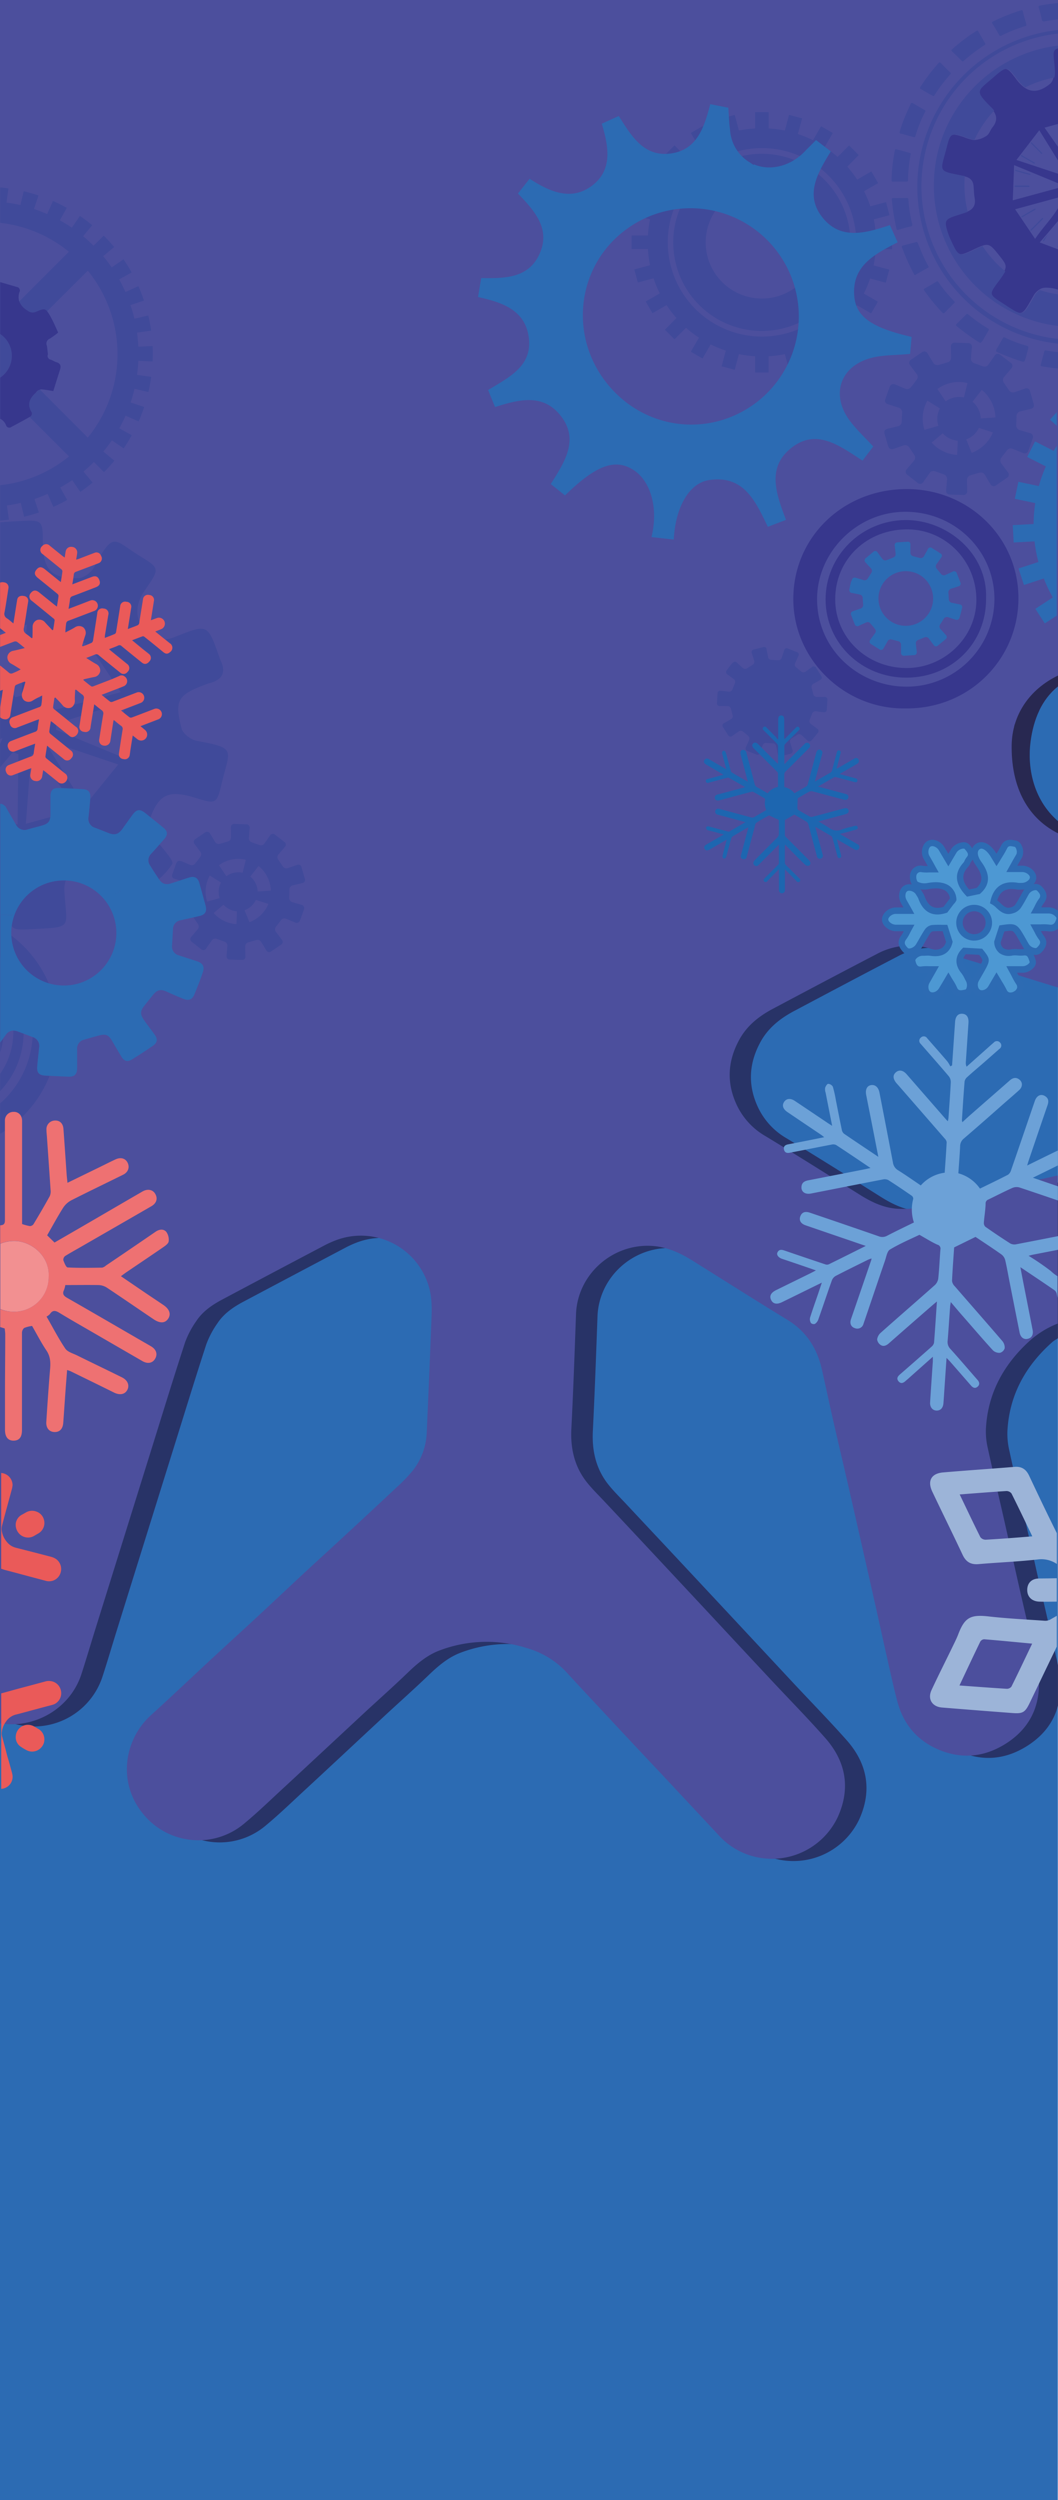 <svg id="bg-neve_fondo" data-name="bg-neve fondo" xmlns="http://www.w3.org/2000/svg" viewBox="0 0 430 1016">
  <defs>
    <style>
      .cls-1 {
        fill: #2c6bb3;
      }

      .cls-2 {
        opacity: 0.76;
      }

      .cls-3 {
        fill: #26214f;
      }

      .cls-4 {
        fill: #4c4f9d;
      }

      .cls-5 {
        fill: #282851;
      }

      .cls-6 {
        fill: #404a9a;
      }

      .cls-7 {
        fill: #4d98d3;
      }

      .cls-8 {
        fill: #2d6bb3;
      }

      .cls-9 {
        fill: #1d66b0;
      }

      .cls-10 {
        fill: #37378d;
      }

      .cls-11 {
        fill: none;
      }

      .cls-12 {
        fill: #6ca1d7;
      }

      .cls-13 {
        fill: #9cb4d8;
      }

      .cls-14 {
        fill: #ea5a59;
      }

      .cls-15 {
        fill: #ee7172;
      }

      .cls-16 {
        fill: #f29091;
      }
    </style>
  </defs>
  <title>bg-neve-xs</title>
  <g>
    <polygon class="cls-1" points="429.9 1016.2 0 1016.1 0 430.05 430 283.9 429.9 1016.2"/>
    <g class="cls-2">
      <path class="cls-3" d="M0.5,509.27l55.63-27.63A28.13,28.13,0,0,0,70,478.28q22.26-11.72,44.46-23.54a28.88,28.88,0,0,0,10.58-9.6l153.66-81.4a28.71,28.71,0,0,0,8.94-1,34.54,34.54,0,0,0,6.48-2.57c7.08-3.65,14.09-7.42,21.13-11.15,6.79-3.6,13.55-7.24,20.37-10.78a32,32,0,0,0,12.67-11.35L427.91,284c-0.29.94-5.2,4.95-5.72,6-2.76,5.75-1.93,12.19-.73,18.38a51,51,0,0,0,8,20V399.5c-11.29-3.42-12.79-4.11-24.08-7.51q-9.33-2.81-18.68-5.57a28.3,28.3,0,0,0-21.72,2.2c-14.13,7.34-28.2,14.81-42.27,22.28-5.62,3-10.48,6.81-13.61,12.53-4.75,8.69-5.22,17.49-1.12,26.38a28.6,28.6,0,0,0,11.54,12.7c12.91,7.81,25.67,15.85,38.44,23.88,5.18,3.26,10.58,5.79,16.88,5.81a31.32,31.32,0,0,0,7-.54c12.3-2.78,24.55-5.74,36.83-8.59,3.61-.84,7.72-1.67,11.32-2.5V543.9a16.68,16.68,0,0,0-2.18,1.41c-11,9.73-17.61,21.63-18.37,36.32a29.5,29.5,0,0,0,.74,7.69c2,9.38,4.26,18.71,6.39,28.07,2.08,9.17,4.1,18.36,6.18,27.54,2.16,9.54,4.43,19.06,6.52,28.62A56.12,56.12,0,0,1,431,684.71c0.12,10.7-4.44,19.16-13.69,24.94-8.62,5.4-17.7,6.25-27,2.35-8.9-3.72-14.46-10.45-16.89-19.65-1.65-6.24-3-12.56-4.42-18.85-1.65-7.29-3.23-14.59-4.87-21.88Q359,628.81,353.79,606c-2.07-9.08-4.23-18.14-6.3-27.21-1.6-7-3.09-14.06-4.67-21.08-1.94-8.65-6.28-15.6-14-20.36-12.79-7.84-25.45-15.87-38.17-23.81-5.23-3.27-10.67-5.9-17-6.28-16.16-1-30.23,11.66-30.81,27.71-0.56,15.53-1.12,31.07-1.89,46.6-0.4,8.09,1.28,15.44,6.34,21.8,2.18,2.73,4.71,5.19,7.1,7.75q7.56,8.09,15.14,16.16,13.32,14.25,26.63,28.51,13.12,14.07,26.24,28.15c7.24,7.76,14.67,15.34,21.71,23.28,8.42,9.51,10.44,20.44,5.08,32.22a29.58,29.58,0,0,1-36.84,15.11A29.07,29.07,0,0,1,301,747.06q-11.82-12.64-23.62-25.29-13-14-26.11-27.89-6.33-6.77-12.61-13.59a35.25,35.25,0,0,0-16-9.63,53.81,53.81,0,0,0-35.14.88c-5.28,1.91-9.45,5.52-13.46,9.38-5.72,5.5-11.66,10.77-17.49,16.17Q147,706,137.51,714.85c-4.31,4-8.59,8-12.92,12-5.5,5.05-10.85,10.28-16.59,15.05A28.92,28.92,0,0,1,66.79,738C56.23,725.19,59.12,707.7,70,697.87c8.82-7.93,17.39-16.14,26.09-24.21,5.62-5.21,11.29-10.36,16.9-15.56,6.57-6.1,13.09-12.24,19.66-18.35,4.51-4.19,9.08-8.33,13.6-12.52q11.71-10.85,23.38-21.74a65.81,65.81,0,0,0,6.61-6.83A26.6,26.6,0,0,0,182,583q1-22.47,1.88-44.94c0.18-4.62.35-9.22-.9-13.77A28.73,28.73,0,0,0,144.91,505a42,42,0,0,0-4.09,1.83q-21,11.09-42,22.24c-4.07,2.17-7.88,4.81-10.44,8.7a37.16,37.16,0,0,0-4.54,8.59c-4.64,14.22-9,28.52-13.47,42.79q-11.45,36.71-22.89,73.42c-1.93,6.21-3.76,12.45-5.77,18.64A29.37,29.37,0,0,1,.49,698.49V617.22l1.38-4.43c3.84-12.32,7.63-24.66,11.45-37a32.87,32.87,0,0,0,.92-14.57A51.09,51.09,0,0,0,.5,532.69V509.27"/>
    </g>
    <polygon class="cls-4" points="430 284.3 61.93 495.75 0 511.01 0 0 430 0 430 284.3"/>
    <g>
      <path class="cls-4" d="M4.7,574.89a32.87,32.87,0,0,0,.92-14.57A52.09,52.09,0,0,0,.5,543.91v-40.2"/>
      <path class="cls-4" d="M430,477.68c-6.48,1.49-13.47,3-19.95,4.48-12.28,2.84-24.54,5.81-36.83,8.59a31.33,31.33,0,0,1-7,.54c-6.29,0-11.7-2.55-16.88-5.81-12.77-8-25.54-16.07-38.44-23.88a28.6,28.6,0,0,1-11.54-12.7c-4.11-8.89-3.64-17.69,1.12-26.38,3.13-5.72,8-9.55,13.61-12.53,14.06-7.48,28.13-14.94,42.27-22.28a28.3,28.3,0,0,1,21.72-2.2q9.35,2.76,18.68,5.57c11.3,3.4,21.91,6.82,33.2,10.24V336.44a47.4,47.4,0,0,1-8.61-8.94,51.94,51.94,0,0,1-8.55-20,36.85,36.85,0,0,1,.73-18.38l0.88-2.81L339.66,326A32,32,0,0,1,327,337.31c-6.82,3.54-13.58,7.18-20.37,10.78-7,3.73-14,7.51-21.13,11.15a34.55,34.55,0,0,1-6.48,2.57,28.71,28.71,0,0,1-8.94,1l-153.66,81.4a28.88,28.88,0,0,1-10.58,9.6Q83.6,465.6,61.36,477.36a28.13,28.13,0,0,1-13.86,3.36L0,503.71V700.38c13.85,2.23,28.47-5.77,33.11-20.06,2-6.19,3.83-12.43,5.77-18.64Q50.32,625,61.77,588.27c4.45-14.27,8.83-28.57,13.47-42.79a37.16,37.16,0,0,1,4.54-8.59c2.56-3.9,6.37-6.53,10.44-8.7q21-11.18,42-22.24a42.06,42.06,0,0,1,4.09-1.83,28.73,28.73,0,0,1,38.11,19.22c1.25,4.55,1.08,9.16.9,13.77q-0.87,22.47-1.88,44.94a26.6,26.6,0,0,1-5.76,15.7,65.81,65.81,0,0,1-6.61,6.83q-11.64,10.93-23.38,21.74c-4.52,4.19-9.09,8.33-13.6,12.52-6.57,6.1-13.09,12.25-19.66,18.35-5.61,5.21-11.29,10.36-16.9,15.56C78.8,680.81,70.23,689,61.41,697c-10.92,9.82-13.81,27.32-3.25,40.17A28.92,28.92,0,0,0,99.37,741c5.74-4.77,11.09-10,16.59-15.05,4.33-4,8.62-8,12.92-12q9.54-8.87,19.08-17.75c5.82-5.39,11.77-10.66,17.49-16.17,4-3.86,8.18-7.47,13.46-9.38a53.81,53.81,0,0,1,35.14-.88,35.25,35.25,0,0,1,16,9.63q6.26,6.84,12.61,13.59,13,14,26.11,27.89,11.82,12.64,23.62,25.29a29.07,29.07,0,0,0,11.23,7.46,29.58,29.58,0,0,0,36.84-15.11c5.36-11.78,3.34-22.71-5.08-32.22-7-7.94-14.47-15.53-21.71-23.28q-13.13-14.06-26.24-28.15-13.31-14.26-26.63-28.51-7.56-8.09-15.14-16.16c-2.39-2.56-4.92-5-7.1-7.75-5.06-6.35-6.75-13.71-6.34-21.8,0.78-15.53,1.33-31.06,1.89-46.6,0.58-16,14.65-28.68,30.81-27.71,6.38,0.38,11.82,3,17,6.28,12.72,7.95,25.39,16,38.17,23.81,7.76,4.76,12.1,11.71,14,20.36,1.58,7,3.07,14.06,4.67,21.08,2.07,9.08,4.23,18.14,6.3,27.21q5.21,22.81,10.35,45.64c1.65,7.29,3.22,14.59,4.87,21.88,1.43,6.3,2.77,12.62,4.42,18.85,2.43,9.2,8,15.93,16.89,19.65,9.33,3.9,18.4,3,27-2.35,9.25-5.79,13.81-14.25,13.69-24.94a56.11,56.11,0,0,0-1.75-11.17c-2.09-9.56-4.36-19.07-6.52-28.62-2.08-9.17-4.1-18.36-6.18-27.54-2.12-9.36-4.35-18.69-6.39-28.07a29.5,29.5,0,0,1-.74-7.69c0.76-14.7,7.4-26.59,18.37-36.32a37.92,37.92,0,0,1,10.8-6.5v-60.2Z"/>
    </g>
  </g>
  <g>
    <path class="cls-5" d="M418.85,301.44c1.21-9.19,4.54-17.11,11.15-22.48v-4.42c-11.82,5.71-18.65,16.23-18.83,28.26-0.23,15.42,5.26,29,18.83,35.87v-5C419.61,324.68,417.53,311.39,418.85,301.44Z"/>
    <path class="cls-1" d="M418.85,301.44c-1.31,9.95.77,23.24,11.15,32.28V279C423.39,284.33,420.06,292.25,418.85,301.44Z"/>
  </g>
  <path class="cls-6" d="M72.87,357.75c-0.67-.21-1.34-0.41-2-0.65a1.24,1.24,0,0,1-.83-1.76c0.49-1.42,1-2.85,1.49-4.26,0.47-1.24,1.18-1.49,2.41-1s2.18,0.94,3.28,1.39a1.68,1.68,0,0,0,2-.42c0.77-.93,1.51-1.88,2.21-2.86a1.61,1.61,0,0,0-.06-2.11c-0.76-1-1.52-2-2.28-3.06A1.34,1.34,0,0,1,79.4,341l3.84-2.61a1.38,1.38,0,0,1,2.19.51q1,1.58,1.92,3.15a1.75,1.75,0,0,0,2.17.84l3.05-.89a1.7,1.7,0,0,0,1.31-1.72c0-1.31,0-2.63-.05-3.94a1.35,1.35,0,0,1,1.55-1.49l4.5,0.15a1.4,1.4,0,0,1,1.56,1.78q-0.17,1.86-.29,3.73a1.65,1.65,0,0,0,1.2,1.8c1,0.37,2.07.77,3.11,1.12a1.71,1.71,0,0,0,2.06-.69c0.74-1.06,1.47-2.12,2.22-3.17a1.29,1.29,0,0,1,2.06-.31q1.9,1.44,3.77,2.91a1.29,1.29,0,0,1,.22,2c-0.82,1-1.68,2-2.51,2.95a1.73,1.73,0,0,0-.14,2.32c0.59,0.88,1.18,1.76,1.79,2.63a1.71,1.71,0,0,0,2.17.69l3.55-1.22a1.31,1.31,0,0,1,1.91,1q0.69,2.31,1.34,4.64a1.28,1.28,0,0,1-1,1.69c-1.23.31-2.47,0.59-3.71,0.89a1.76,1.76,0,0,0-1.56,1.92c0,1-.07,2-0.09,3a1.82,1.82,0,0,0,1.43,2c1.14,0.35,2.28.67,3.42,1a1.41,1.41,0,0,1,1.1,2q-0.73,2.2-1.57,4.37a1.35,1.35,0,0,1-2,.83c-1.18-.47-2.35-1-3.53-1.44a1.72,1.72,0,0,0-2.24.62c-0.64.82-1.28,1.63-1.91,2.46a1.74,1.74,0,0,0,0,2.32c0.76,1,1.53,2,2.29,3.05a1.32,1.32,0,0,1-.36,2.07l-3.9,2.64a1.31,1.31,0,0,1-2.06-.41c-0.62-1-1.21-2-1.81-3-0.72-1.21-1.23-1.43-2.58-1.06q-1.41.39-2.81,0.82a1.75,1.75,0,0,0-1.34,1.91c0,1.25,0,2.5.05,3.75a1.31,1.31,0,0,1-1.53,1.5q-2.38-.05-4.76-0.15a1.27,1.27,0,0,1-1.33-1.44c0.07-1.29.19-2.57,0.3-3.86a1.76,1.76,0,0,0-1.25-2q-1.52-.57-3.06-1.09a1.66,1.66,0,0,0-2.05.69c-0.73,1-1.43,2-2.15,3.07a1.37,1.37,0,0,1-2.26.35L78,382.8a1.34,1.34,0,0,1-.17-2.18q1.24-1.44,2.47-2.9a1.74,1.74,0,0,0,.12-2.23q-0.9-1.35-1.82-2.69a1.7,1.7,0,0,0-2.06-.7c-1.15.38-2.29,0.79-3.43,1.19s-1.85.14-2.23-1.15-0.8-2.73-1.19-4.09A1.39,1.39,0,0,1,70.9,366l3.53-.84a1.74,1.74,0,0,0,1.48-1.8q0.06-1.52.12-3a1.8,1.8,0,0,0-1.4-2l-1.76-.57h0ZM89,351.64l3,4.46a8.19,8.19,0,0,1,6.6-1.41l1.32-5.24A13,13,0,0,0,89,351.64Zm21.08,10.3a13.43,13.43,0,0,0-5-10l-3.36,4.31a8.17,8.17,0,0,1,3,6.07Zm-20.26-3.28-4.55-2.85a13.36,13.36,0,0,0-1.07,10.62L89.28,365A8,8,0,0,1,89.83,358.66Zm9.56,11.26,2,4.86a13.43,13.43,0,0,0,7.71-7.42L104,365.73A8.23,8.23,0,0,1,99.39,369.93Zm-3.09.45a8.33,8.33,0,0,1-5.46-2.69l-4,3.37a13.36,13.36,0,0,0,9.28,4.51Z"/>
  <g>
    <path class="cls-6" d="M362.58,101.24v-5.5H356a46.37,46.37,0,0,0-.86-6.58l6.38-1.71-1.42-5.31-6.38,1.71a46,46,0,0,0-2.55-6.13l5.72-3.3-2.75-4.76L348.38,73a46.56,46.56,0,0,0-4-5.26L349,63l-3.89-3.89-4.68,4.67a46.6,46.6,0,0,0-5.27-4l3.31-5.72-4.76-2.75L330.42,57a46.15,46.15,0,0,0-6.14-2.54L326,48.11l-5.31-1.42L319,53.06a46.5,46.5,0,0,0-6.59-.86V45.59h-5.5V52.2a46.5,46.5,0,0,0-6.59.86l-1.71-6.37-5.31,1.42L295,54.48A46.15,46.15,0,0,0,288.84,57l-3.3-5.72-4.76,2.75,3.31,5.72a46.6,46.6,0,0,0-5.27,4l-4.68-4.67L270.24,63l4.68,4.67a46.56,46.56,0,0,0-4,5.26l-5.73-3.3-2.75,4.76,5.72,3.3a46,46,0,0,0-2.55,6.13l-6.38-1.71-1.42,5.31,6.38,1.71a46.37,46.37,0,0,0-.86,6.58h-6.62v5.5h6.62a46.37,46.37,0,0,0,.86,6.58l-6.38,1.71,1.42,5.31,6.38-1.71a46,46,0,0,0,2.55,6.13l-5.72,3.3,2.75,4.76,5.73-3.3a46.56,46.56,0,0,0,4,5.26L270.24,134l3.89,3.89,4.68-4.67a46.6,46.6,0,0,0,5.27,4l-3.31,5.72,4.76,2.75,3.3-5.72A46.14,46.14,0,0,0,295,142.5l-1.71,6.37,5.31,1.42,1.71-6.37a46.5,46.5,0,0,0,6.59.86v6.61h5.5v-6.61a46.5,46.5,0,0,0,6.59-.86l1.71,6.37,5.31-1.42-1.71-6.37a46.14,46.14,0,0,0,6.14-2.54l3.3,5.72,4.76-2.75-3.31-5.72a46.6,46.6,0,0,0,5.27-4l4.68,4.67L349,134l-4.68-4.67a46.56,46.56,0,0,0,4-5.26l5.73,3.3,2.75-4.76-5.72-3.3a46,46,0,0,0,2.55-6.13l6.38,1.71,1.42-5.31-6.38-1.71a46.37,46.37,0,0,0,.86-6.58h6.62Zm-52.95,35.55A38.3,38.3,0,1,1,348,98.49,38.36,38.36,0,0,1,309.63,136.79Z"/>
    <path class="cls-6" d="M309.63,62.5a36,36,0,1,0,36,36A36.05,36.05,0,0,0,309.63,62.5Zm0,58.83a22.84,22.84,0,1,1,22.86-22.84A22.85,22.85,0,0,1,309.63,121.33Z"/>
  </g>
  <path class="cls-6" d="M297.27,269.92l0.25-.27c0.89-.94,1.33-1,2.29-0.07,0.71,0.65,1.43,1.3,2.15,1.94a1.39,1.39,0,0,0,1.63.1q1.23-.76,2.44-1.54a1.44,1.44,0,0,0,.48-1.58c-0.29-1-.61-1.94-0.91-2.91a1.12,1.12,0,0,1,.92-1.66l3.7-.95a1,1,0,0,1,1.34.9c0.19,1.07.41,2.13,0.63,3.19a1.33,1.33,0,0,0,1.28,1.09c1,0.09,2,.15,2.94.16a1.32,1.32,0,0,0,1.3-1c0.34-1,.68-2,1-3a1,1,0,0,1,1.53-.73q1.86,0.71,3.7,1.46a1,1,0,0,1,.58,1.44c-0.42,1-.87,1.91-1.3,2.87a1.38,1.38,0,0,0,.38,1.85q1,0.86,2,1.66a1.45,1.45,0,0,0,1.94,0l2.35-1.68a1.1,1.1,0,0,1,1.83.29c0.71,1.08,1.4,2.17,2.07,3.27a1,1,0,0,1-.35,1.51c-0.83.52-1.69,1-2.55,1.47a1.55,1.55,0,0,0-.93,2.11c0.18,0.7.36,1.4,0.54,2.1a1.47,1.47,0,0,0,1.65,1.3l2.84,0a1.12,1.12,0,0,1,1.28,1.34c-0.07,1.22-.15,2.44-0.23,3.66a1.09,1.09,0,0,1-1.37,1.19c-0.9-.08-1.81-0.18-2.7-0.32a1.58,1.58,0,0,0-2,1.18c-0.25.69-.55,1.37-0.82,2.06a1.48,1.48,0,0,0,.57,2c0.8,0.59,1.61,1.18,2.39,1.8a1.06,1.06,0,0,1,.24,1.7c-0.77,1-1.58,2-2.43,2.94a1.15,1.15,0,0,1-1.88.05c-0.65-.59-1.29-1.19-1.93-1.79a1.57,1.57,0,0,0-2.34-.23c-0.59.38-1.19,0.76-1.79,1.13a1.5,1.5,0,0,0-.77,2c0.29,0.94.59,1.87,0.87,2.81a1.11,1.11,0,0,1-.9,1.58l-3.65.94a1.05,1.05,0,0,1-1.44-.9c-0.22-1-.41-2-0.62-3a1.42,1.42,0,0,0-1.45-1.28l-2.53-.16a1.38,1.38,0,0,0-1.54,1c-0.34,1-.67,2-1,2.93a1.1,1.1,0,0,1-1.62.74l-3.46-1.36a1.1,1.1,0,0,1-.69-1.65c0.41-.93.84-1.85,1.25-2.78A1.45,1.45,0,0,0,304,299q-1-.88-2.11-1.74a1.44,1.44,0,0,0-1.69,0c-0.87.61-1.73,1.24-2.61,1.85a1.07,1.07,0,0,1-1.67-.36l-2.08-3.26a1.08,1.08,0,0,1,.4-1.59c1-.55,1.91-1.09,2.87-1.64a1.26,1.26,0,0,0,.67-1.4c-0.2-1-.48-2-0.76-2.94a1.27,1.27,0,0,0-1.28-.94q-1.52-.06-3-0.05a1.13,1.13,0,0,1-1.33-1.39q0.1-1.86.23-3.72a1.06,1.06,0,0,1,1.27-1.09c1,0.09,1.92.21,2.88,0.32a1.54,1.54,0,0,0,2-1.16l0.79-2a1.43,1.43,0,0,0-.51-2c-0.77-.61-1.57-1.18-2.36-1.76a1.13,1.13,0,0,1-.33-1.73c0.61-.87,1.28-1.7,1.93-2.55Z"/>
  <path class="cls-6" d="M363,164.95c-0.75-.24-1.5-0.46-2.23-0.73a1.39,1.39,0,0,1-.93-2c0.55-1.59,1.07-3.19,1.67-4.76,0.53-1.39,1.32-1.67,2.7-1.06q1.83,0.8,3.67,1.56a1.88,1.88,0,0,0,2.22-.47c0.86-1,1.69-2.1,2.47-3.2a1.8,1.8,0,0,0-.07-2.36c-0.85-1.14-1.7-2.28-2.55-3.42a1.49,1.49,0,0,1,.38-2.37l4.3-2.92a1.55,1.55,0,0,1,2.45.57q1.07,1.77,2.15,3.53a2,2,0,0,0,2.43.95l3.42-1a1.91,1.91,0,0,0,1.47-1.93c0-1.47-.05-2.94-0.06-4.41a1.51,1.51,0,0,1,1.73-1.67l5,0.17a1.57,1.57,0,0,1,1.75,2q-0.2,2.09-.32,4.18a1.84,1.84,0,0,0,1.34,2c1.16,0.42,2.32.86,3.48,1.26a1.92,1.92,0,0,0,2.3-.77c0.83-1.18,1.64-2.38,2.49-3.55a1.44,1.44,0,0,1,2.3-.35q2.12,1.61,4.22,3.25a1.44,1.44,0,0,1,.25,2.28c-0.92,1.11-1.88,2.19-2.81,3.3a1.93,1.93,0,0,0-.15,2.6c0.66,1,1.32,2,2,2.94a1.91,1.91,0,0,0,2.43.77l4-1.37a1.46,1.46,0,0,1,2.14,1.08q0.78,2.59,1.5,5.2a1.44,1.44,0,0,1-1.11,1.89c-1.38.35-2.77,0.66-4.15,1a2,2,0,0,0-1.75,2.15c0,1.11-.08,2.23-0.1,3.34a2,2,0,0,0,1.6,2.22c1.27,0.39,2.55.75,3.82,1.13a1.58,1.58,0,0,1,1.23,2.27q-0.82,2.46-1.75,4.89a1.51,1.51,0,0,1-2.24.93c-1.32-.53-2.63-1.09-4-1.62a1.93,1.93,0,0,0-2.51.69c-0.72.91-1.44,1.83-2.13,2.75a2,2,0,0,0,0,2.59c0.85,1.14,1.72,2.27,2.56,3.42a1.47,1.47,0,0,1-.4,2.31l-4.36,3a1.46,1.46,0,0,1-2.3-.46c-0.7-1.1-1.36-2.23-2-3.35-0.81-1.35-1.38-1.6-2.89-1.18q-1.58.43-3.14,0.92a2,2,0,0,0-1.5,2.13c0,1.4.05,2.8,0.06,4.19a1.46,1.46,0,0,1-1.71,1.68q-2.66-.06-5.32-0.16a1.42,1.42,0,0,1-1.49-1.62c0.07-1.44.22-2.88,0.33-4.32a2,2,0,0,0-1.4-2.27q-1.7-.64-3.42-1.22a1.85,1.85,0,0,0-2.3.77c-0.81,1.14-1.6,2.29-2.41,3.43a1.53,1.53,0,0,1-2.53.39l-4-3.14a1.5,1.5,0,0,1-.19-2.44q1.39-1.61,2.76-3.25a1.94,1.94,0,0,0,.14-2.49q-1-1.51-2-3a1.9,1.9,0,0,0-2.3-.79c-1.28.42-2.56,0.88-3.83,1.33s-2.07.16-2.5-1.28-0.89-3-1.34-4.58c-0.38-1.32,0-2,1.32-2.3l3.94-.94a2,2,0,0,0,1.66-2q0.07-1.7.14-3.41a2,2,0,0,0-1.57-2.23l-2-.63h0ZM381,158.12l3.36,5a9.16,9.16,0,0,1,7.39-1.58l1.48-5.86A14.55,14.55,0,0,0,381,158.12Zm23.58,11.52a15,15,0,0,0-5.56-11.19l-3.76,4.82a9.14,9.14,0,0,1,3.32,6.79ZM382,166l-5.09-3.19a15,15,0,0,0-1.19,11.88l5.67-1.63A9,9,0,0,1,382,166Zm10.7,12.6,2.21,5.44a15,15,0,0,0,8.63-8.3l-5.69-1.84A9.21,9.21,0,0,1,392.65,178.58Zm-3.46.5a9.32,9.32,0,0,1-6.11-3l-4.48,3.77a14.94,14.94,0,0,0,10.39,5Z"/>
  <path class="cls-1" d="M273.83,219.28c0.76-13.86,6.61-23,14.33-24.18,14.22-2.13,18.9,8.63,23.91,19l7.38-2.82c-3.91-10.34-7.91-21,1.86-29,10.41-8.53,19.9-1.12,29.24,4.91l4.36-5.72c-3.6-3.95-7.14-7.13-9.84-10.92-7.25-10.17-3.68-21.31,8.27-24.88,5.08-1.52,10.69-1.25,16.55-1.85l0.61-6.9c-15.85-3.64-22.53-8-23.29-16.43-1.12-12.39,8.22-17.18,17.61-22l-3.13-7c-9.84,3.25-20.07,6.25-27.51-3.23-7.21-9.2-1.78-18.11,3.48-26.74l-6-4.59c-1.3,1.3-2.56,2.61-3.87,3.85-5.76,6.56-14.42,9-21.43,6l0,0.3c-0.6-.35-1.12-0.73-1.65-1.11-0.18-.1-0.36-0.19-0.53-0.3a16.69,16.69,0,0,1-7.49-13.21c-0.12-.77-0.21-1.54-0.28-2.34L296,43.78l-7.33-1.45c-2.46,9.46-5.38,18.77-16.35,20.09-10.81,1.3-15.83-7.38-20.83-15.27l-6.91,3.12c2.81,9.27,4.49,18.81-3.94,25.17S223.5,78,215.24,72.65l-4.73,6c6.8,7.08,13.43,14.41,8.71,24.68-4.52,9.82-14.12,9.83-23.64,9.68l-1.29,7.7c9.52,2.13,18.92,5.06,20.57,16.07,1.8,12-8,16.52-16.47,21.73l2.81,6.92c9.45-3,19-5.55,26.2,2.95,8.38,9.95,2.15,19.27-3.55,28.34l5.78,4.62C242.27,189,250,186.21,257.47,191c6.89,4.41,10.24,15.39,7.31,27.27Zm33.64-55.76C288,178.32,261,174.58,246.05,155c-14.78-19.35-11.31-46.69,7.78-61.26A44,44,0,1,1,307.47,163.52Z"/>
  <path class="cls-1" d="M346,236.35l0.11-.36c0.42-1.27.83-1.47,2.1-1.07,0.95,0.3,1.9.59,2.85,0.87a1.44,1.44,0,0,0,1.57-.62q0.82-1.24,1.6-2.51A1.48,1.48,0,0,0,354,231c-0.7-.78-1.41-1.54-2.12-2.32a1.16,1.16,0,0,1,.13-1.95q1.51-1.26,3-2.51a1.07,1.07,0,0,1,1.65.26c0.65,0.91,1.31,1.81,2,2.7a1.37,1.37,0,0,0,1.67.46c1-.34,1.89-0.71,2.81-1.13A1.36,1.36,0,0,0,364,225c-0.11-1.08-.23-2.15-0.35-3.23a1.08,1.08,0,0,1,1.11-1.35q2-.15,4.09-0.26a1,1,0,0,1,1.17,1.09c0,1.08,0,2.16,0,3.24a1.43,1.43,0,0,0,1.16,1.56q1.28,0.38,2.57.69a1.49,1.49,0,0,0,1.83-.82c0.49-.86,1-1.73,1.46-2.6a1.13,1.13,0,0,1,1.84-.53c1.13,0.69,2.25,1.42,3.37,2.14a1,1,0,0,1,.33,1.56c-0.55.85-1.15,1.66-1.73,2.49a1.59,1.59,0,0,0,.06,2.38l1.42,1.73a1.52,1.52,0,0,0,2.11.49l2.67-1.22a1.15,1.15,0,0,1,1.78.69q0.7,1.76,1.38,3.52a1.12,1.12,0,0,1-.76,1.71c-0.88.32-1.77,0.62-2.66,0.88a1.63,1.63,0,0,0-1.37,2c0.07,0.76.09,1.52,0.13,2.28A1.52,1.52,0,0,0,387,245c1,0.2,2,.4,3,0.63a1.09,1.09,0,0,1,1,1.48c-0.28,1.28-.61,2.55-1,3.81a1.18,1.18,0,0,1-1.73.87c-0.87-.26-1.73-0.54-2.59-0.83a1.62,1.62,0,0,0-2.28.8c-0.39.61-.77,1.23-1.18,1.83a1.55,1.55,0,0,0,.13,2.17c0.68,0.75,1.37,1.49,2,2.24a1.14,1.14,0,0,1-.15,1.87q-1.49,1.24-3,2.47a1.09,1.09,0,0,1-1.74-.21c-0.64-.83-1.25-1.68-1.88-2.52a1.46,1.46,0,0,0-1.91-.56l-2.43,1a1.43,1.43,0,0,0-1,1.63c0.1,1.06.23,2.12,0.34,3.17a1.13,1.13,0,0,1-1.19,1.4l-3.82.24a1.14,1.14,0,0,1-1.36-1.24c0-1,0-2.09,0-3.14a1.49,1.49,0,0,0-1.19-1.55l-2.73-.7a1.48,1.48,0,0,0-1.57.75c-0.54,1-1.08,1.92-1.63,2.87a1.11,1.11,0,0,1-1.71.39L354,261.75a1.12,1.12,0,0,1-.33-1.66c0.64-.93,1.31-1.85,2-2.79a1.3,1.3,0,0,0,0-1.6c-0.62-.84-1.31-1.63-2-2.41a1.31,1.31,0,0,0-1.61-.32q-1.45.61-2.87,1.28a1.16,1.16,0,0,1-1.85-.71q-0.72-1.78-1.41-3.57a1.1,1.1,0,0,1,.71-1.57c0.94-.33,1.88-0.64,2.83-1a1.59,1.59,0,0,0,1.31-1.94q-0.07-1.12-.14-2.23a1.48,1.48,0,0,0-1.35-1.63c-1-.23-2-0.41-3-0.61a1.16,1.16,0,0,1-1.07-1.47c0.19-1.08.45-2.15,0.68-3.22H346Zm26.13-3.49a11.11,11.11,0,1,0,6.35,14.45A11.15,11.15,0,0,0,372.14,232.85Z"/>
  <g>
    <path class="cls-7" d="M426.26,370h-5.19a29.53,29.53,0,0,1,2.09-3.75c1.66-2.13.54-3.84-.89-5.22-1.23-1.18-4.19-.12-5.22,1.62-1.15,2-2.17,4-3.46,5.88a4.64,4.64,0,0,1-2.4,1.45c-3.65,1.11-5.12-2.33-7.4-3.5,1.23-5.46,4.7-7.23,9.83-6.31a9.48,9.48,0,0,0,1.71,0c2.3,0,4.55-1.81,4.51-3.6s-2.19-3.43-4.39-3.44h-4.27c0.76-1.37,1.21-2.18,1.67-3s1-1.63,1.42-2.46c0.72-1.36-.13-4.48-1.55-4.8-1.65-.37-3.57-0.91-4.67,1.35-0.84,1.72-1.93,3.31-3,5.17-0.52-.85-0.82-1.33-1.11-1.81-2-3.38-4.6-4.86-6.44-3.65s-2,3.89.38,7.16c2.86,4,3.51,7.57-.26,10.95l-4.14.86c-3.35-3.57-4.73-7.33-.91-11.53,0.56-.62.76-1.56,1.3-2.19,1.83-2.13.32-3.8-.91-5.19-1-1.17-4.24,0-5.21,1.63l-2.27,3.84-2.75-4.64c-1.13-1.92-3.68-2.89-5.16-2s-2,3.64-1,5.46c0.79,1.4,1.6,2.79,2.75,4.79a34.28,34.28,0,0,1-4.43,0,3,3,0,0,0-3.72,2.6c-0.2,1.16.25,3.13,1.08,3.63a7.35,7.35,0,0,0,4.77.77c5.24-1,9.92,0,10.44,5.39a2.51,2.51,0,0,1-.63.81l-2.55,3.37c-5,1.65-8-.36-9.7-5a12.76,12.76,0,0,0-1.11-2c-1-1.77-3.67-2.69-5.23-1.81s-1.95,3.51-.83,5.45c0.63,1.1,1.25,2.21,2.05,3.64-2.15,0-3.76,0-5.36,0-2.1,0-4.26,1.81-4.3,3.56s2.16,3.47,4.32,3.49c1.67,0,3.35,0,5.4,0a31.66,31.66,0,0,1-2.19,3.84c-1.67,2.12-.57,3.84.84,5.24s4.24,0.12,5.35-1.8,2.21-4,3.46-5.88a3.06,3.06,0,0,1,1.91-1.32,50.44,50.44,0,0,1,5.18-.06l1.77,5.62c-0.84,3.54-3.46,5.06-7.56,4.35a19.66,19.66,0,0,0-3.41,0c-2.11,0-4.48,1.88-4.1,3.56,0.44,1.94,1.29,3.79,4,3.39a34.32,34.32,0,0,1,4.6,0c-1.13,2-2,3.45-2.78,4.91-1.06,1.88-.55,4.56,1,5.4s4-.06,5.18-2c0.85-1.44,1.71-2.88,2.69-4.53a35.53,35.53,0,0,1,2.27,4c1.06,2.6,3.22,2.07,5,1.63,1.6-.39,2-3.5,1-5.27a23.07,23.07,0,0,0-2-3.43c-2.62-3.14-2.07-5.94.22-8.22l6.55,0.37c2.65,3.26,2.65,3.26.38,7.27-0.75,1.32-1.51,2.63-2.26,3.95-1,1.84-.53,4.51,1,5.37s4.05,0,5.15-1.93l2.17-3.71c1.13,1.9,2.19,3.45,3,5.12,1.17,2.42,3.45,2,4.83,1.21s2.75-2.63,1.32-4.81c-1-1.58-1.86-3.31-3-5.3,1.94,0,3.26,0,4.59,0,2,0,4.4-1.86,3.93-3.37-0.54-1.74-1.07-3.95-3.88-3.57-1.49.2-3.07-.17-4.54,0.08-3.66.61-5.67-1-5.93-4.23l1.78-5.52c5.19-.79,5.36-0.72,7.92,3.75,0.66,1.15,1.31,2.31,2,3.45,1,1.73,3.95,2.83,5.19,1.66,1.44-1.36,2.63-3,.95-5.2a33.2,33.2,0,0,1-2.24-3.89,39.13,39.13,0,0,1,5.26,0c2.78,0.41,3.81-1.41,4.37-3.43C431.05,372.05,428.5,370.05,426.26,370ZM395.88,381a6,6,0,1,1,6-6A6,6,0,0,1,395.88,381Z"/>
    <path class="cls-8" d="M410.69,406a4.23,4.23,0,0,1-1.26-.19,4.31,4.31,0,0,1-2.59-2.37A35.88,35.88,0,0,0,405,400.3L404,402.12c-1.46,2.52-4.69,3.65-6.91,2.42a4.2,4.2,0,0,1-1.79-2.06l-0.07.18a3.19,3.19,0,0,1-2.12,2c-1.77.43-5.06,1.24-6.55-2.41a13.46,13.46,0,0,0-1-1.94l-1.58,2.66c-1.5,2.55-4.67,3.69-6.92,2.5a4.33,4.33,0,0,1-2-2.68,6,6,0,0,1,.49-4.51l1.7-3a12.66,12.66,0,0,0-2.18.07c-2.88.43-4.72-1-5.48-4.39a3.47,3.47,0,0,1,.79-2.93l0,0h-0.06a3.49,3.49,0,0,1-3-.87c-2.41-2.37-2.73-4.72-1-7a11,11,0,0,0,1-1.71h-3.24a6.34,6.34,0,0,1-4.34-1.9,4.13,4.13,0,0,1-1.28-2.93c0.06-2.47,2.78-4.82,5.6-4.83h3.13l-0.95-1.67a6.18,6.18,0,0,1-.61-4.62,4.22,4.22,0,0,1,1.93-2.63,4.49,4.49,0,0,1,3-.43,6.45,6.45,0,0,1-.69-3.88,4.3,4.3,0,0,1,5.2-3.68,11.88,11.88,0,0,0,2,.07c-0.62-1.07-1.14-2-1.65-2.89-1.38-2.44-.7-5.88,1.42-7.21a4.13,4.13,0,0,1,3.2-.41,6.18,6.18,0,0,1,3.78,2.82l1.62,2.73,1.15-1.94a6.46,6.46,0,0,1,4.61-2.73,3.11,3.11,0,0,1,2.71.89l0,0a13,13,0,0,1,1.23,1.56,4.25,4.25,0,0,1,1.58-1.87,3.87,3.87,0,0,1,3.07-.52c1.85,0.43,3.7,2.05,5.2,4.57,0.69-1.11,1.33-2.16,1.86-3.23,1.52-3.1,4.3-2.47,6-2.09l0.18,0a3.45,3.45,0,0,1,2.23,2.1,5.68,5.68,0,0,1,.19,4.59c-0.29.55-.6,1.08-0.91,1.59l-0.53.91-0.58,1h2.05c2.92,0,5.63,2.27,5.69,4.72a4.12,4.12,0,0,1-1.06,2.75h0.09a3.53,3.53,0,0,1,3,.82c2.45,2.34,2.79,4.69,1,7a10.32,10.32,0,0,0-1,1.64h3a6.55,6.55,0,0,1,4.9,2.44,3.32,3.32,0,0,1,.68,2.91c-0.93,3.33-2.89,4.8-5.82,4.37a16.66,16.66,0,0,0-2.91-.07,12.41,12.41,0,0,0,1.11,1.82c1.76,2.27,1.4,4.61-1.08,7a3.51,3.51,0,0,1-3,.8h0a11.11,11.11,0,0,1,.77,2l0.07,0.24a3,3,0,0,1-.57,2.71,6.11,6.11,0,0,1-4.6,2.36h-2.4c0.65,1.21,1.21,2.27,1.87,3.27a4.44,4.44,0,0,1,.72,3.56,5,5,0,0,1-2.48,3.11A5.76,5.76,0,0,1,410.69,406ZM405,395.17l1.14,1.91c0.35,0.59.7,1.16,1,1.7a39.33,39.33,0,0,1,2,3.52,1.77,1.77,0,0,0,1,1,2.68,2.68,0,0,0,2-.38,2.46,2.46,0,0,0,1.23-1.44,1.89,1.89,0,0,0-.36-1.51c-0.74-1.13-1.37-2.31-2-3.57-0.31-.58-0.63-1.19-1-1.82L409,392.66h6.8a3.54,3.54,0,0,0,2.51-1.28,0.72,0.72,0,0,0,.18-0.4l-0.08-.25c-0.63-2.06-1-2.59-2.38-2.41a13.11,13.11,0,0,1-2.43,0,10,10,0,0,0-2.07,0,6.62,6.62,0,0,1-5.35-1,6,6,0,0,1-2.11-4.43l0-.26,2.11-6.54,0.8-.12c5.73-.87,6.42-0.54,9.25,4.39l0.64,1.12c0.44,0.77.88,1.55,1.34,2.32a3.57,3.57,0,0,0,2.35,1.47,1.06,1.06,0,0,0,.81-0.11c1.7-1.61,1.61-2.42.81-3.44a17.34,17.34,0,0,1-1.6-2.67c-0.23-.44-0.47-0.9-0.74-1.38l-1.1-2H421c0.65,0,1.26,0,1.86,0a20.15,20.15,0,0,1,3.6.09c1.35,0.2,2.26-.14,2.92-2.49a0.9,0.9,0,0,0-.25-0.63,3.94,3.94,0,0,0-2.82-1.4h-7.39l1.06-1.94c0.26-.48.49-0.93,0.71-1.37a15.17,15.17,0,0,1,1.5-2.56c0.79-1,.9-1.87-0.77-3.47a1.09,1.09,0,0,0-.83-0.11,3.5,3.5,0,0,0-2.35,1.45c-0.38.64-.75,1.3-1.1,1.95-0.74,1.33-1.51,2.71-2.41,4a5.85,5.85,0,0,1-3.1,2c-3.23,1-5.22-.88-6.68-2.24a8.64,8.64,0,0,0-1.7-1.36l-0.9-.47,0.22-1c1.33-5.88,5.25-8.41,11.34-7.31a4.34,4.34,0,0,0,.88,0l0.58,0a3.89,3.89,0,0,0,2.64-1.13,1.71,1.71,0,0,0,.57-1.12c0-.94-1.52-2.15-3.09-2.16h-6.49l1.76-3.16,1-1.79,0.55-.95c0.3-.51.59-1,0.85-1.48a3,3,0,0,0-.1-1.88,2.09,2.09,0,0,0-.6-1l-0.17,0c-1.9-.43-2.49-0.4-3,0.69a41.33,41.33,0,0,1-2.06,3.59c-0.33.54-.68,1.1-1,1.67L405,352l-1.13-1.85-0.47-.77-0.65-1.06c-1.1-1.86-2.43-3.12-3.55-3.38a1.26,1.26,0,0,0-1,.16,1.67,1.67,0,0,0-.75,1.15c-0.2,1.06.34,2.58,1.48,4.15,3.62,5,3.47,9.18-.45,12.69l-0.26.23-5.2,1.09-0.5-.54c-4.46-4.74-4.76-9.09-.93-13.31a3.67,3.67,0,0,0,.46-0.8,5.91,5.91,0,0,1,.82-1.36c0.93-1.08.63-1.74-.87-3.44h0a1.69,1.69,0,0,0-1,0,3.8,3.8,0,0,0-2.16,1.38l-1.5,2.53-1.9,3.22-2.1-3.55-1.78-3a3.56,3.56,0,0,0-2.15-1.6,1.59,1.59,0,0,0-1.18.09c-0.85.53-1.26,2.42-.54,3.71,0.52,0.93,1.06,1.86,1.7,3l1,1.82,1.13,2H379.3c-0.59,0-1.12,0-1.64,0a16.87,16.87,0,0,1-3-.08,1.72,1.72,0,0,0-2.24,1.53,3.6,3.6,0,0,0,.49,2.29,6.09,6.09,0,0,0,3.83.6c4-.76,7.15-0.34,9.25,1.24a7.18,7.18,0,0,1,2.73,5.32l0,0.43-0.22.37a4.36,4.36,0,0,1-.9,1.18l-2.61,3.44-0.39.13c-5.41,1.79-9.34-.2-11.34-5.76a6.44,6.44,0,0,0-.63-1.16c-0.13-.2-0.26-0.41-0.38-0.61-0.71-1.22-2.61-1.8-3.46-1.33a1.65,1.65,0,0,0-.69,1,3.56,3.56,0,0,0,.35,2.62c0.42,0.74.84,1.48,1.31,2.32l0.75,1.33,1.1,2h-7.6c-1.49,0-3,1.31-3,2.28a1.65,1.65,0,0,0,.54,1,3.69,3.69,0,0,0,2.48,1.1h7.63l-1.09,2c-0.28.51-.53,1-0.76,1.43a15.67,15.67,0,0,1-1.54,2.58c-1,1.32-.54,2.24.73,3.49a1,1,0,0,0,.81.14,3.73,3.73,0,0,0,2.49-1.66l1-1.7c0.79-1.4,1.62-2.86,2.53-4.24a4.32,4.32,0,0,1,2.88-1.9,34.19,34.19,0,0,1,4.07-.09l1.23,0h1l2.17,6.88-0.08.35c-1,4.22-4.3,6.16-9.06,5.34a10,10,0,0,0-2.08,0l-1.1,0a3.59,3.59,0,0,0-2.54,1.24,1,1,0,0,0-.29.72c0.51,2.26,1.25,2.57,2.53,2.38a17,17,0,0,1,3.12-.08c0.53,0,1.08,0,1.68,0h2.25l-2.16,3.81-1.73,3.05a3.34,3.34,0,0,0-.26,2.49,1.79,1.79,0,0,0,.76,1.1c0.91,0.49,2.58-.06,3.44-1.52l1.8-3,2-3.41,1.12,1.93c0.28,0.47.55,0.92,0.82,1.35a18.6,18.6,0,0,1,1.53,2.79c0.55,1.35,1.28,1.4,3.5.85a0.81,0.81,0,0,0,.34-0.45,3.66,3.66,0,0,0-.14-2.89c-0.22-.39-0.43-0.79-0.63-1.18a11.2,11.2,0,0,0-1.24-2.07c-2.81-3.37-2.7-7,.3-10l0.41-.41,7.71,0.44,0.36,0.45c3,3.69,3,4.27.5,8.74l-1.26,2.2-1,1.75a3.27,3.27,0,0,0-.25,2.42,1.87,1.87,0,0,0,.77,1.15c0.87,0.48,2.58-.05,3.38-1.44l1.39-2.38Zm-12.45-7.4c-1.67,1.91-1.58,3.84.25,6a13.3,13.3,0,0,1,1.56,2.56c0.19,0.38.37,0.73,0.57,1.07a4.9,4.9,0,0,1,.29.6,5.24,5.24,0,0,1,.31-0.66l1-1.76c0.42-.72.84-1.45,1.25-2.18,0.91-1.61,1.51-2.68,1.49-3.21a5.63,5.63,0,0,0-1.38-2.15ZM377,385.68a8.62,8.62,0,0,1,1.49.11c3.27,0.57,5.23-.42,6-3l-1.37-4.36h-0.32a32.36,32.36,0,0,0-3.76.07,1.9,1.9,0,0,0-.95.73c-0.86,1.32-1.66,2.73-2.44,4.1l-1,1.72a5.39,5.39,0,0,1-.56.78,5.19,5.19,0,0,1,.77-0.06l1,0C376.21,385.7,376.6,385.68,377,385.68Zm29.7-2.67a3.29,3.29,0,0,0,1.08,2.32,4.19,4.19,0,0,0,3.3.47,12.14,12.14,0,0,1,2.63-.07,11,11,0,0,0,2,0l0.57-.05a4.55,4.55,0,0,1-.31-0.46c-0.46-.78-0.9-1.56-1.35-2.34l-0.64-1.12c-1.1-1.91-1.75-3-2.4-3.31s-1.64-.17-3.39.09Zm-32.62-21.63a5.09,5.09,0,0,1,.5.71l0.33,0.53a8.59,8.59,0,0,1,.88,1.67c1.47,4.08,3.85,5.41,7.67,4.28l2.61-3.44a4.38,4.38,0,0,0-1.63-3c-1.47-1.11-4-1.37-7.2-.76A8.77,8.77,0,0,1,374.07,361.39Zm31.22,4.53a16.67,16.67,0,0,1,1.38,1.2c1.5,1.4,2.43,2.16,4.13,1.65a3.43,3.43,0,0,0,1.71-.94c0.83-1.19,1.53-2.46,2.27-3.79,0.37-.66.74-1.34,1.14-2a4.63,4.63,0,0,1,.42-0.6,6,6,0,0,1-1,.09l-0.47,0a6.38,6.38,0,0,1-1.48,0C409,360.69,406.45,362.06,405.3,365.92Zm-10-16.55a6,6,0,0,1-.52.71,3.91,3.91,0,0,0-.44.79,5.64,5.64,0,0,1-.88,1.43c-2.71,3-2.6,5.76.41,9.21l3.05-.64c2.64-2.51,2.58-5.14-.18-9A12.41,12.41,0,0,1,395.35,349.37ZM392,344.92h0Zm20.46-.72h0Zm-16.54,38.08a7.28,7.28,0,1,1,7.28-7.28A7.29,7.29,0,0,1,395.88,382.27Zm0-11.94a4.66,4.66,0,1,0,4.66,4.66A4.67,4.67,0,0,0,395.88,370.33Z"/>
  </g>
  <path class="cls-9" d="M294.2,339.13c-2.24-.6-4.26-1.15-6.29-1.68a1,1,0,0,1-.92-1.11c0.25-.64.75-0.56,1.31-0.41,2.5,0.68,5,1.34,7.52,2a0.91,0.91,0,0,0,.61,0c2.13-1.23,4.24-2.47,6.52-3.81l-2.69-.74-8.48-2.28a1.23,1.23,0,1,1,.62-2.35c4.26,1.14,8.51,2.27,12.76,3.43a1.77,1.77,0,0,0,1.53-.19c1.54-.94,3.11-1.82,4.72-2.75a7.48,7.48,0,0,1-.41-4.29,0.7,0.7,0,0,0-.32-0.54c-1.48-.88-3-1.76-4.49-2.58a1.52,1.52,0,0,0-1,0c-4.29,1.13-8.57,2.29-12.85,3.43-1.1.29-1.88-.23-1.82-1.19a1.28,1.28,0,0,1,1.17-1.18l10-2.67,1.15-.34c-2.28-1.32-4.41-2.56-6.55-3.76a1.28,1.28,0,0,0-.85,0c-2.36.61-4.71,1.25-7.06,1.88l-0.4.11a0.79,0.79,0,1,1-.41-1.5l4.84-1.3,1.6-.44c-0.27-.18-0.43-0.31-0.61-0.41L287,310.7c-0.86-.5-1.1-1.14-0.72-1.81a1.28,1.28,0,0,1,1.93-.3l6,3.49,1,0.58c-0.56-2.07-1.07-4-1.59-5.92a2.06,2.06,0,0,1-.16-0.88,1.12,1.12,0,0,1,.5-0.78,1.08,1.08,0,0,1,.89.47,21.18,21.18,0,0,1,.72,2.43c0.47,1.74.93,3.49,1.42,5.23a1.29,1.29,0,0,0,.44.73c2.11,1.26,4.25,2.48,6.54,3.8l-1.45-5.45c-0.5-1.88-1-3.75-1.51-5.63-0.25-.95,0-1.66.68-1.86a1.38,1.38,0,0,1,1.7,1.24q1.66,6.27,3.31,12.54a2,2,0,0,0,1,1.35c1.44,0.77,2.85,1.63,4.3,2.47a7,7,0,0,1,4.19-2.6c0-1.87,0-3.72,0-5.58a1.22,1.22,0,0,0-.43-0.65q-4.58-4.6-9.17-9.19l-0.29-.29c-0.67-.73-0.75-1.4-0.21-1.94s1.29-.47,2,0.25l7.78,7.79c0.06,0.06.12,0.1,0.28,0.23a6.36,6.36,0,0,0,.07-0.64c0-2.16,0-4.33,0-6.49a1.71,1.71,0,0,0-.44-1.06c-1.7-1.75-3.43-3.47-5.15-5.19l-0.35-.35a0.75,0.75,0,0,1,0-1.16,0.74,0.74,0,0,1,1.15.07c1.32,1.32,2.64,2.63,3.95,4a5.94,5.94,0,0,1,.6.87l0.3-.2q0-.72,0-1.44,0-3.25,0-6.49c0-1,.44-1.59,1.24-1.58s1.21,0.57,1.21,1.62q0,3.53,0,7.07a1.71,1.71,0,0,0,.19.9l3.82-3.9,0.81-.81a0.75,0.75,0,0,1,1.16-.06,0.73,0.73,0,0,1,0,1.15l-2.61,2.63c-1,1-2,1.92-2.9,2.91a1.4,1.4,0,0,0-.42.83c0,2.36,0,4.71,0,7.07a2,2,0,0,0,.11.37c0.55-.57,1-1.09,1.52-1.58,2.19-2.19,4.38-4.38,6.56-6.58a1.24,1.24,0,0,1,1.75-.29,1.2,1.2,0,0,1,.09,1.92c-0.89.93-1.81,1.83-2.72,2.74-2.25,2.25-4.48,4.51-6.75,6.73a1.78,1.78,0,0,0-.58,1.44c0,1.64,0,3.28,0,4.95a7,7,0,0,1,4.12,2.52c1.68-1,3.33-1.89,4.94-2.87a1.54,1.54,0,0,0,.5-0.87c1.16-4.28,2.3-8.56,3.46-12.84,0.28-1,1-1.45,1.81-1a1.22,1.22,0,0,1,.56,1.61c-0.92,3.41-1.83,6.82-2.73,10.23-0.07.26-.13,0.52-0.24,1l1.52-.88c1.54-.89,3.07-1.8,4.63-2.66a1.61,1.61,0,0,0,.86-1.1c0.61-2.39,1.27-4.76,1.9-7.14,0.14-.54.32-1.07,1-0.9s0.65,0.76.5,1.32L340,312.41c0.34-.17.55-0.25,0.74-0.36l6.4-3.7a1.16,1.16,0,0,1,1.58,0,1.69,1.69,0,0,1,.35,1.24,1.61,1.61,0,0,1-.78.86c-2,1.22-4.12,2.4-6.18,3.59l-0.88.53,1.37,0.37,4.84,1.3c0.58,0.15,1.21.32,1,1.11s-0.81.57-1.37,0.42c-2.4-.64-4.81-1.29-7.22-1.92a1.18,1.18,0,0,0-.77,0c-2.17,1.22-4.32,2.47-6.63,3.8l6.26,1.68,4.92,1.32c1,0.26,1.35.81,1.13,1.57s-0.81,1-1.77.78c-4.28-1.14-8.56-2.31-12.85-3.42a2,2,0,0,0-1.29.17c-1.43.76-2.81,1.6-4.21,2.4a0.75,0.75,0,0,0-.46.82c0,1.13-.08,2.27-0.09,3.41a1,1,0,0,0,.3.75c1.57,1,3.16,1.87,4.77,2.75a1.6,1.6,0,0,0,1.07.07c4.13-1.08,8.25-2.2,12.37-3.31,1.41-.38,2-0.2,2.26.63s-0.22,1.35-1.59,1.72l-9.91,2.65c-0.21.06-.41,0.13-0.74,0.24a47.8,47.8,0,0,1,4.25,2.51,5.16,5.16,0,0,0,5.32.71c1.65-.63,3.42-1,5.13-1.43,0.57-.16,1.1-0.13,1.25.52s-0.29.84-.83,1c-1.06.27-2.1,0.61-3.15,0.9s-2.06.52-3.28,0.83l3.7,2.15c1.18,0.69,2.38,1.36,3.55,2.06a1.21,1.21,0,0,1,.56,1.73,1.23,1.23,0,0,1-1.79.37c-2.35-1.34-4.69-2.71-7.16-4.14,0.06,0.35.08,0.57,0.14,0.78,0.49,1.85,1,3.7,1.49,5.55,0.16,0.57.18,1.08-.48,1.27s-0.9-.32-1-0.86c-0.65-2.43-1.29-4.87-2-7.29a1.29,1.29,0,0,0-.42-0.74c-2.12-1.26-4.25-2.48-6.56-3.8,0.28,1.07.52,2,.76,2.89,0.75,2.8,1.5,5.6,2.25,8.41a1.22,1.22,0,0,1-.69,1.62,1.21,1.21,0,0,1-1.65-1q-1.23-4.51-2.43-9c-0.35-1.32-.67-2.65-1.08-4a1.88,1.88,0,0,0-.74-1c-1.68-1-3.4-2-4.94-2.88L319,333.27c0,1.91,0,4,0,6.12a1.67,1.67,0,0,0,.56.93c3.11,3.13,6.24,6.24,9.33,9.38a1.84,1.84,0,0,1,.5,1.27,1.25,1.25,0,0,1-.8.89,1.7,1.7,0,0,1-1.3-.38c-2-1.88-3.86-3.81-5.77-5.73-0.79-.79-1.56-1.6-2.48-2.55,0,0.44-.06.67-0.06,0.9,0,2.06,0,4.11,0,6.17a1.78,1.78,0,0,0,.58,1.44c1.73,1.68,3.42,3.4,5.12,5.11l0.17,0.17a0.79,0.79,0,0,1,.12,1.28,0.78,0.78,0,0,1-1.21-.15L319.72,354c-0.18-.18-0.38-0.35-0.71-0.65,0,1.72,0,3.27,0,4.82,0,1.15,0,2.3,0,3.45a1.24,1.24,0,0,1-1.16,1.41,1.26,1.26,0,0,1-1.27-1.4c0-2.49,0-5,0-7.48,0-.21,0-0.41-0.06-0.85l-3.91,4-0.75.76a0.78,0.78,0,0,1-1.27.14c-0.45-.47-0.2-0.89.19-1.28,1-1,2-2,3-3,0.79-.79,1.6-1.58,2.38-2.39a1.29,1.29,0,0,0,.4-0.75c0-2.44,0-4.87,0-7.52l-0.72.7q-3.75,3.75-7.49,7.5a1.19,1.19,0,0,1-1.46.4,1.43,1.43,0,0,1-.72-1,2,2,0,0,1,.57-1.26c3.07-3.12,6.19-6.21,9.27-9.33a2.06,2.06,0,0,0,.54-1.26c0.06-1.75,0-3.51,0-5.26a0.74,0.74,0,0,0-.62-0.84c-1.09-.4-2.11-1-3.38-1.56-1.57.9-3.45,1.86-5.16,3.06-0.5.35-.58,1.36-0.78,2.09-1.05,3.91-2.08,7.82-3.13,11.73a1.16,1.16,0,0,1-1.5.91,1.18,1.18,0,0,1-.83-1.6q1.46-5.47,2.94-10.94c0-.07,0-0.15.05-0.34a5.78,5.78,0,0,0-.6.26c-1.91,1.11-3.83,2.22-5.72,3.37a1.6,1.6,0,0,0-.63.86c-0.68,2.42-1.31,4.86-2,7.29a1.61,1.61,0,0,1-.57.83,0.74,0.74,0,0,1-.73-0.12,1.36,1.36,0,0,1-.22-1c0.36-1.52.79-3,1.19-4.52,0.16-.6.31-1.2,0.51-2l-1.91,1.09-5,2.92c-1,.56-1.66.47-2.06-0.25s-0.13-1.31.81-1.85l6-3.45Z"/>
  <g>
    <path class="cls-10" d="M368,287.9c-24.45.43-45.28-19.46-45.57-43.91-0.31-25.41,20.11-45.27,46.14-45.23,25,0,45.28,19.5,45.35,44.22S394.09,288.21,368,287.9ZM404.16,243c-0.25-19.69-16.63-35.32-36.73-35-19.52.26-35.66,16.83-35.34,36.06,0.34,20.38,17.34,35,36.34,35A35.66,35.66,0,0,0,404.16,243Z"/>
    <path class="cls-10" d="M400.77,243.16c0.16,18.13-13.81,32.11-32.23,32.24-18.25.13-32.94-14-33-31.68S350,211.48,368,211.35C385,211.23,401.43,225,400.77,243.16Zm-32.65,28.33c15.49,0.19,28.55-12.28,28.71-27.41,0.17-15.83-12.21-28.76-27.72-28.94-16.78-.2-29.69,12.19-29.66,28.47C339.48,259,352.07,271.29,368.12,271.49Z"/>
  </g>
  <g>
    <path class="cls-11" d="M411,482.76c-3.29,1.47-6.49,3.14-9.73,4.7a1.68,1.68,0,0,0-1.14,1.75c-0.07,2.53-.52,5-0.71,7.58a2.22,2.22,0,0,0,.57,1.72c3.35,2.35,6.74,4.64,10.19,6.83a3.57,3.57,0,0,0,2.37.32q8.49-1.63,17-3.31v-14.5q-7.81-2.67-15.63-5.29A4.36,4.36,0,0,0,411,482.76Z"/>
    <path class="cls-11" d="M417.55,510.35a106.63,106.63,0,0,1,9.08,6.22,14.45,14.45,0,0,0,2.88,1.91V507.91l-10.27,2C418.77,510,418.31,510.15,417.55,510.35Z"/>
    <path class="cls-11" d="M409,606c-6.15.37-12.29,0.87-19,1.38,2.93,6.1,5.59,11.75,8.39,17.33a2.61,2.61,0,0,0,2.06,1.06c6.24-.35,12.48-0.84,19.1-1.31-2.9-6-5.61-11.75-8.46-17.41A2.59,2.59,0,0,0,409,606Z"/>
    <path class="cls-11" d="M398.38,667.19c-2.81,5.78-5.53,11.6-8.44,17.78,6.77,0.49,13,1,19.23,1.35a2.36,2.36,0,0,0,1.89-.88c2.83-5.67,5.54-11.41,8.43-17.43-6.73-.63-13.12-1.25-19.52-1.78A2,2,0,0,0,398.38,667.19Z"/>
    <path class="cls-11" d="M429.5,482.09v-8.47c-3.31,1.61-6.66,3.26-10.18,5Z"/>
    <path class="cls-12" d="M427.12,516.57a106.63,106.63,0,0,0-9.08-6.22c0.76-.19,1.22-0.33,1.69-0.43l10.27-2v-5.55q-8.48,1.67-17,3.31a3.57,3.57,0,0,1-2.37-.32c-3.45-2.19-6.85-4.48-10.19-6.83a2.22,2.22,0,0,1-.57-1.72c0.19-2.53.64-5,.71-7.58a1.68,1.68,0,0,1,1.14-1.75c3.24-1.57,6.44-3.23,9.73-4.7a4.36,4.36,0,0,1,2.89-.19q7.83,2.61,15.63,5.29v-5.76l-10.18-3.49c3.52-1.72,6.87-3.37,10.18-5v-6.08c-3,1.44-6,2.92-9,4.39l-3.52,1.73c0.32-1,.48-1.59.68-2.16,2.53-7.46,5.06-14.91,7.62-22.36,0.52-1.51.45-2.78-1-3.68-1.71-1.06-3.41-.25-4.18,2-3.21,9.35-6.39,18.72-9.63,28.06a3.42,3.42,0,0,1-1.24,1.87c-3.73,1.94-7.52,3.75-11.42,5.65a15.69,15.69,0,0,0-8.78-6.22c0.25-3.71.55-7.36,0.72-11a4,4,0,0,1,1.51-3.12c5.38-4.62,10.7-9.3,16-14,2.16-1.89,4.35-3.75,6.48-5.69,1.46-1.32,1.48-3.19.09-4.28s-2.69-.72-3.94.38c-5.18,4.56-10.4,9.09-15.59,13.65-1.18,1-2.32,2.1-3.63,3.29a4.42,4.42,0,0,1-.19-0.83c0.34-5.25.66-10.49,1.09-15.73a3.12,3.12,0,0,1,1.06-1.77c2.26-2.06,4.59-4,6.89-6l6.19-5.45a1.63,1.63,0,0,0,.28-2.56,1.68,1.68,0,0,0-2.59,0c-0.65.55-1.3,1.12-1.93,1.69l-9.09,8.1a3.81,3.81,0,0,1-.3-2q0.53-7.87,1.06-15.73c0.16-2.34-.69-3.64-2.44-3.78s-2.83,1-3,3.33q-0.5,7.23-1,14.45l-0.22,3.2-0.71.39a13.27,13.27,0,0,0-1.2-2c-2.7-3.16-5.45-6.27-8.19-9.4a1.64,1.64,0,0,0-2.56-.32,1.66,1.66,0,0,0-.09,2.58c0.23,0.28.48,0.55,0.72,0.83,3.57,4.1,7.18,8.18,10.69,12.33a3.81,3.81,0,0,1,.82,2.42c-0.24,4.82-.61,9.64-0.94,14.45a14.16,14.16,0,0,1-.25,1.41c-0.32-.3-0.46-0.41-0.58-0.54q-8.07-9.25-16.13-18.5c-1.48-1.7-3.07-2-4.41-.85s-1.22,2.64.17,4.36c0.19,0.24.41,0.45,0.61,0.68q9.52,10.91,19,21.83a2.72,2.72,0,0,1,.85,1.52c-0.2,4.14-.52,8.27-0.8,12.42a15.7,15.7,0,0,0-9.72,5.17c-3.12-2.1-6.11-4.21-9.21-6.15a4.36,4.36,0,0,1-2.11-3.17q-2.7-14.21-5.47-28.41c-0.43-2.22-1.84-3.4-3.6-3-1.52.33-2.22,1.88-1.79,4,0.83,4.25,1.69,8.5,2.52,12.76,0.79,4,1.56,8,2.41,12.35-4.9-3.29-9.47-6.32-14-9.43a2.87,2.87,0,0,1-.87-1.69c-0.83-3.94-1.59-7.9-2.38-11.85a47.25,47.25,0,0,0-1.24-5.53,2.4,2.4,0,0,0-1.9-1.17c-0.43,0-1.05,1-1.24,1.66a4.61,4.61,0,0,0,.22,2c0.85,4.36,1.71,8.71,2.64,13.41-0.95-.61-1.6-1-2.24-1.45-4.31-2.89-8.61-5.8-12.93-8.68-1.79-1.19-3.4-1-4.34.39s-0.52,2.89,1.32,4.14q6.82,4.62,13.67,9.22c0.37,0.25.72,0.55,1.29,1l-3.64.74c-3.65.73-7.3,1.46-11,2.16-1.2.23-2,.82-1.71,2.11s1.22,1.54,2.39,1.3l0.9-.18c5.33-1,10.66-2.11,16-3.11a2.85,2.85,0,0,1,1.88.14c4.59,3,9.13,6.08,14,9.36-1.11.24-1.86,0.42-2.62,0.57q-11.32,2.23-22.64,4.43c-1.42.28-2.57,0.8-2.78,2.44-0.28,2.14,1.38,3.42,3.86,2.93,9.7-1.9,19.4-3.83,29.11-5.7a3.39,3.39,0,0,1,2.23.19c3.25,2.06,6.43,4.23,9.59,6.41a1.55,1.55,0,0,1,.62,1.26,16.69,16.69,0,0,0,.27,9.6c-3.71,1.82-7.35,3.55-10.91,5.41a4,4,0,0,1-3.44.19q-13.93-4.83-27.89-9.56c-2-.68-3.31-0.17-3.92,1.44s0.11,3,2.19,3.7q9.26,3.19,18.54,6.35c1.85,0.63,3.69,1.29,5.87,2-5.27,2.63-10.16,5.09-15.08,7.5a2,2,0,0,1-1.37,0q-8.24-2.75-16.45-5.57c-1.21-.42-2.31-0.66-3,0.72-0.49,1,.43,2.12,1.88,2.61,4.44,1.48,8.87,3,13.75,4.69-1,.55-1.68.89-2.32,1.21l-13.81,6.78c-2.17,1.07-2.85,2.39-2.09,4s2.3,2,4.55.87q5.84-2.85,11.67-5.73l4.4-2.15c-0.56,1.71-1,3-1.44,4.34-1.12,3.29-2.31,6.57-3.34,9.89a3,3,0,0,0,.35,2.17,1.65,1.65,0,0,0,1.6.38,3.59,3.59,0,0,0,1.39-1.76c1.87-5.29,3.63-10.63,5.52-15.92a3.56,3.56,0,0,1,1.54-1.82c4.38-2.27,8.82-4.44,13.24-6.63a12.91,12.91,0,0,1,1.37-.48c-0.09.41-.11,0.58-0.17,0.75q-4.1,12-8.2,23.9c-0.61,1.78,0,3.18,1.61,3.69a2.59,2.59,0,0,0,3.47-1.79c2.93-8.54,5.79-17.1,8.73-25.64,0.55-1.59.87-3.82,2-4.52,4-2.4,8.33-4.25,12-6,2.72,1.52,4.92,2.94,7.28,4a1.65,1.65,0,0,1,1.25,2c-0.31,3.9-.47,7.81-0.87,11.7a4.6,4.6,0,0,1-1.39,2.73c-7.31,6.5-14.71,12.88-22,19.38a4.41,4.41,0,0,0-1.46,2.71,3.2,3.2,0,0,0,1.46,2.27c1.14,0.73,2.29.22,3.31-.68q8.88-7.82,17.81-15.57c0.47-.41.95-0.8,1.72-1.44-0.4,5.9-.74,11.33-1.17,16.74a2.88,2.88,0,0,1-1,1.61c-1.85,1.69-3.76,3.31-5.65,5-2.39,2.09-4.78,4.19-7.18,6.27-0.93.8-1.54,1.69-.61,2.81s1.92,0.73,2.85-.11c0.59-.53,1.2-1,1.79-1.57l9.31-8.29c0,1,0,1.45,0,1.91-0.37,5.55-.77,11.1-1.11,16.65-0.12,1.93,1,3.27,2.62,3.31s2.65-1.07,2.8-3c0.2-2.56.35-5.12,0.53-7.68l0.73-10.73c0.67,0.7,1.09,1.11,1.47,1.54q4.23,4.83,8.44,9.67c0.77,0.89,1.65,1.38,2.68.52s0.8-1.92-.07-2.86l-0.36-.41c-3.54-4.05-7-8.13-10.63-12.14a4,4,0,0,1-1.08-3.29c0.38-4.57.64-9.15,1-13.72,0-.51.14-1,0.27-2,1.91,2.24,3.5,4.16,5.14,6,4,4.57,7.91,9.16,12,13.63a3.79,3.79,0,0,0,2.85,1,2.79,2.79,0,0,0,1.92-1.85,4.1,4.1,0,0,0-.93-2.91c-6.41-7.47-12.91-14.85-19.36-22.29a3.72,3.72,0,0,1-1.11-2.16c0.21-4.69.58-9.38,0.86-13.63l8.69-4.27c3.3,2.22,7,4.62,10.56,7.15a4.19,4.19,0,0,1,1.5,2.28c0.7,3,1.21,6,1.8,9,1.35,6.82,2.69,13.65,4.06,20.47,0.41,2,1.79,3,3.52,2.46,1.44-.41,2.12-1.7,1.77-3.51-1.23-6.35-2.49-12.7-3.73-19-0.4-2.05-.79-4.11-1.25-6.54,4.92,3.3,9.5,6.34,14,9.46a2.87,2.87,0,0,1,.83,1.71l0.26,1.29v-8.8A14.45,14.45,0,0,1,427.12,516.57Z"/>
    <path class="cls-13" d="M426.87,658.18a4.2,4.2,0,0,1-2.23.5c-7.61-.53-15.25-0.9-22.82-1.76-7.32-.83-9.73.37-12.35,7.23-0.52,1.36-1.16,2.69-1.8,4-3,6.23-6.15,12.41-9.07,18.69-1.7,3.65.24,6.77,4.23,7.1q14.36,1.17,28.72,2.25c4.09,0.31,5.08-.27,6.89-4,3.7-7.67,7.36-15.35,11.07-23V656.67Zm-15.8,27.27a2.36,2.36,0,0,1-1.89.88c-6.23-.38-12.46-0.86-19.23-1.35,2.92-6.18,5.64-12,8.44-17.78a2,2,0,0,1,1.59-1c6.4,0.52,12.8,1.15,19.52,1.78C416.61,674,413.9,679.77,411.07,685.45Z"/>
    <path class="cls-13" d="M422.39,641.5c-3.09,0-4.89,1.83-4.9,4.65s1.91,4.65,4.89,4.76c2.25,0.08,4.51,0,6.77,0h0.35v-9.52C427.12,641.46,424.75,641.48,422.39,641.5Z"/>
    <path class="cls-13" d="M429.49,623c-3.85-7.7-7.55-15.48-11.22-23.27-1.24-2.63-3.06-3.84-6-3.59-9.67.8-19.35,1.43-29,2.26-4.77.41-6.43,3.44-4.37,7.79,4.07,8.58,8.29,17.09,12.33,25.69,1.35,2.88,3.31,4.06,6.49,3.78,8.1-.7,16.24-1,24.32-1.93a11.19,11.19,0,0,1,7.49,1.87V623h0Zm-29,2.73a2.61,2.61,0,0,1-2.06-1.06c-2.8-5.59-5.46-11.24-8.39-17.33,6.74-.51,12.88-1,19-1.38a2.59,2.59,0,0,1,2.06,1c2.84,5.66,5.56,11.39,8.46,17.41C412.94,624.92,406.7,625.4,400.46,625.75Z"/>
  </g>
  <g>
    <path class="cls-11" d="M419.17,57.77l4.14,4.17a4.74,4.74,0,0,1,.3.38,0.59,0.59,0,0,1-.15.22,0.44,0.44,0,0,1-.47-0.25l-3.14-3.14-1-1L415.17,63c0.19,0.13.39,0.28,0.6,0.4,1.51,0.87,3,1.75,4.53,2.62,0.17,0.1.41,0.16,0.28,0.4s-0.33.08-.49,0l-5.23-3L413.61,65,430.5,70.6V65.21l-7.6-12.29Z"/>
    <path class="cls-11" d="M430.5,59.68V52.87l-0.56-2.07a0.35,0.35,0,0,1,0-.27L425,51.88Z"/>
    <path class="cls-11" d="M422.65,117.91a44.29,44.29,0,0,0,7.85,1.83v-2A15.54,15.54,0,0,0,425,117,4.5,4.5,0,0,0,422.65,117.91Z"/>
    <path class="cls-11" d="M415.07,88c1.69-1,3.39-2,5.09-3a0.83,0.83,0,0,1,.68-0.2A0.62,0.62,0,0,1,421,85a3.79,3.79,0,0,1-.46.37l-5.23,3,3.41,5.06,0,0,2-2c0.89-.89,1.79-1.78,2.67-2.68,0.15-.15.28-0.3,0.48-0.14s0.06,0.29-.06.42l-4.71,4.71-0.11.08,2.18,3.24c3-4.56,6.61-8,9.32-12.53V80.3l-17.42,4.77Z"/>
    <path class="cls-11" d="M412.64,69l3.71,1,2.06,0.56a0.45,0.45,0,0,1,.43.34c-0.17.31-.44,0.14-0.65,0.09-1.35-.35-2.7-0.73-4.05-1.09l-1.52-.4-0.24,5.83h5.5c0.22,0,.48,0,0.5.29S418.15,76,418,76c-1.87,0-3.75.1-5.62-.05l-0.23,5.56,18.39-5v-2l-17.78-7.34Z"/>
    <path class="cls-11" d="M427.37,34a4.47,4.47,0,0,0,1.24-2.44,44.62,44.62,0,0,0-11.84,4C419.95,37.78,423.32,37.32,427.37,34Z"/>
    <path class="cls-11" d="M424.43,97.73c-0.09.15-.2,0.39-0.44,0.23s0-.36.05-0.5l0.15-.25-1.12,1.32,7.43,2.8V99.86l-0.13.48c0,0.14-.09.29-0.26,0.24a0.29,0.29,0,0,1-.15-0.41c0.17-.69.33-1.38,0.52-2.07l0-.06V89.77l-4.6,5.42Z"/>
    <path class="cls-11" d="M379.57,74.37C379.95,45.7,402,21.69,430.5,18.49V13.61a62.42,62.42,0,0,0,0,124.18v-5.26A57.33,57.33,0,0,1,379.57,74.37Z"/>
    <path class="cls-11" d="M401.53,55.13c1-.7,1.43-2.28,2.28-3.33,2-2.47,1.95-4.7.31-6.86a44.66,44.66,0,0,0-8.05,11.94,4.16,4.16,0,0,0,.62,0A10.07,10.07,0,0,0,401.53,55.13Z"/>
    <path class="cls-11" d="M406.72,104c-3.41-4.24-4.17-5.16-7.37-3.94a44.8,44.8,0,0,0,9.31,10.25C409.87,108,409.11,107,406.72,104Z"/>
    <path class="cls-11" d="M396.66,80.71c-0.25-1.6-.34-3.23-0.45-4.86-0.16-2.55-1.47-3.76-4-4.27h0q-0.09,1.08-.14,2.18a45.16,45.16,0,0,0,1.25,12.38l0.14,0C395.92,85.16,397.09,83.45,396.66,80.71Z"/>
    <path class="cls-6" d="M374.34,36.25c1.13,0.62,2.23,1.28,3.35,1.92,0.54,0.31,1.1.6,1.65,0.9a0.49,0.49,0,0,0,.41-0.34,72.38,72.38,0,0,1,6.44-8.49c0.3-.35.29-0.49,0-0.79-1.27-1.24-2.54-2.49-3.76-3.78-0.4-.42-0.6-0.46-1,0a77.87,77.87,0,0,0-7.31,9.58C373.75,35.76,373.84,36,374.34,36.25Z"/>
    <path class="cls-6" d="M366.13,54.32a13,13,0,0,1,1.67.43c1.21,0.36,2.43.66,3.65,1a0.49,0.49,0,0,0,.58-0.44c0.38-1.2.75-2.41,1.2-3.58A49.26,49.26,0,0,1,376,45.47a0.47,0.47,0,0,0-.19-0.75c-1.59-.91-3.18-1.83-4.76-2.76a0.57,0.57,0,0,0-.95.33c-0.58,1.33-1.25,2.62-1.81,4a58.78,58.78,0,0,0-2.63,7.27A0.53,0.53,0,0,0,366.13,54.32Z"/>
    <path class="cls-6" d="M390.88,24.74a0.47,0.47,0,0,0,.8,0,68,68,0,0,1,8.5-6.43,0.49,0.49,0,0,0,.3-0.5s-0.06-.15-0.12-0.24l-2.77-4.84a0.45,0.45,0,0,0-.75-0.16c-0.81.55-1.66,1.07-2.47,1.62A79.35,79.35,0,0,0,387,20c-0.31.27-.46,0.5-0.09,0.87Q388.94,22.78,390.88,24.74Z"/>
    <path class="cls-6" d="M406.1,14.23a0.53,0.53,0,0,0,.85.24,67.21,67.21,0,0,1,9.76-3.87,0.45,0.45,0,0,0,.43-0.52,3.59,3.59,0,0,0-.06-0.38c-0.47-1.74-1-3.48-1.42-5.23-0.14-.52-0.45-0.35-0.76-0.25a77.84,77.84,0,0,0-11.2,4.46,0.56,0.56,0,0,0-.28,1C404.32,11.16,405.23,12.69,406.1,14.23Z"/>
    <path class="cls-6" d="M365.66,73.82h2.72a0.52,0.52,0,0,0,.65-0.54,62,62,0,0,1,1.08-10.48,0.48,0.48,0,0,0-.38-0.67c-1.78-.46-3.55-1-5.32-1.43-0.36-.1-0.61-0.1-0.71.39a72.39,72.39,0,0,0-1.36,12.11c0,0.54.2,0.65,0.68,0.64C363.9,73.8,364.78,73.82,365.66,73.82Z"/>
    <path class="cls-6" d="M370.72,90.93a54.73,54.73,0,0,1-1.52-9.82,0.57,0.57,0,0,0-.72-0.63c-0.88,0-1.76,0-2.63,0s-1.65.05-2.47,0-1,.16-0.88.91A84.79,84.79,0,0,0,364.36,93c0.11,0.49.34,0.52,0.77,0.39,1.63-.47,3.26-1,4.91-1.33C370.81,91.88,370.87,91.57,370.72,90.93Z"/>
    <path class="cls-6" d="M377.41,108.37l-0.27-.49c-0.88-1.68-1.76-3.35-2.47-5.1-0.54-1.35-1.12-2.68-1.66-4-0.13-.31-0.25-0.53-0.65-0.42-1.75.47-3.49,0.94-5.25,1.39a0.6,0.6,0,0,0-.47.95c0.43,1.07.83,2.15,1.27,3.21a81.81,81.81,0,0,0,3.61,7.56,0.38,0.38,0,0,0,.65.18c1.63-1,3.28-1.87,4.92-2.81A0.46,0.46,0,0,0,377.41,108.37Z"/>
    <path class="cls-6" d="M385.93,120.4a52.64,52.64,0,0,1-4.47-5.66,0.62,0.62,0,0,0-1-.21q-2.26,1.4-4.6,2.68c-0.51.28-.45,0.53-0.19,0.89,0.43,0.6.85,1.2,1.29,1.79a77.9,77.9,0,0,0,6.08,7.2,0.51,0.51,0,0,0,.87,0c1.26-1.29,2.55-2.57,3.82-3.85a0.62,0.62,0,0,0,.29-0.53l-0.33-.39C387.11,121.69,386.51,121.05,385.93,120.4Z"/>
    <path class="cls-6" d="M401.59,133.52a61.52,61.52,0,0,1-8-5.68c-0.15-.12-0.31-0.21-0.43-0.29a0.62,0.62,0,0,0-.52.31c-1.29,1.26-2.56,2.53-3.85,3.79-0.44.43-.19,0.7,0.17,1a89,89,0,0,0,8.35,6.08c1.28,0.82,1.27.82,2.13-.41l0.05-.06c0.75-1.3,1.51-2.6,2.26-3.91C401.88,134,402,133.77,401.59,133.52Z"/>
    <path class="cls-6" d="M417.16,140.5a54.18,54.18,0,0,1-8.75-3.33c-0.51-.24-0.67,0-0.88.36-0.63,1.15-1.26,2.3-1.94,3.42-1.15,1.88-1.15,1.83.93,2.69,2.71,1.13,5.43,2.2,8.23,3.08,1.5,0.47,1.48.52,2-.89,0-.08.08-0.15,0.1-0.23l1.11-4.19C418,140.75,417.92,140.71,417.16,140.5Z"/>
    <path class="cls-6" d="M423.83,89.06c0.13-.13.23-0.28,0.06-0.42s-0.33,0-.48.14c-0.88.9-1.78,1.79-2.67,2.68l-2,2,0,0L419,93.85l0.11-.08Z"/>
    <path class="cls-6" d="M421,85a0.62,0.62,0,0,0-.17-0.19,0.83,0.83,0,0,0-.68.2c-1.7,1-3.39,2-5.09,3l0.25,0.37,5.23-3A3.79,3.79,0,0,0,421,85Z"/>
    <path class="cls-6" d="M424,98c0.24,0.16.36-.09,0.44-0.23l1.47-2.54-1.72,2-0.15.25C424,97.61,423.74,97.8,424,98Z"/>
    <path class="cls-6" d="M420.58,66.38c0.13-.24-0.11-0.31-0.28-0.4-1.51-.87-3-1.75-4.53-2.62-0.21-.12-0.41-0.27-0.6-0.4l-0.31.41,5.23,3C420.25,66.45,420.45,66.62,420.58,66.38Z"/>
    <path class="cls-6" d="M423,62.28a0.44,0.44,0,0,0,.47.25,0.59,0.59,0,0,0,.15-0.22,4.74,4.74,0,0,0-.3-0.38l-4.14-4.17-0.29.38,1,1Z"/>
    <path class="cls-6" d="M418.19,71c0.21,0.05.48,0.21,0.65-.09a0.45,0.45,0,0,0-.43-0.34L416.35,70l-3.71-1,0,0.49,1.52,0.4C415.49,70.29,416.84,70.66,418.19,71Z"/>
    <path class="cls-6" d="M418,76c0.19,0,.42,0,0.4-0.29s-0.28-.29-0.5-0.29h-5.5l0,0.53C414.22,76.05,416.09,75.93,418,76Z"/>
    <path class="cls-10" d="M406.52,122.86c9.38,6.09,8.3,6.34,13.72-3a6.77,6.77,0,0,1,1.92-2,4.5,4.5,0,0,1,2.39-.93,15.54,15.54,0,0,1,5.46.77V101.33l-7.43-2.8,1.12-1.32,1.72-2,4.6-5.42V84.56c-2.71,4.51-6.32,8-9.32,12.53l-2.18-3.24-0.27-.39-3.41-5.06L414.57,88l-2-2.95L430,80.3V76.42l-18.39,5,0.23-5.56,0-.53,0.24-5.83,0-.49,0.08-1.91L430,74.46V70.6L413.11,65l1.25-1.62,0.31-.41,3.7-4.81,0.29-.38,3.73-4.85L430,65.21V59.68l-5.47-7.8,4.93-1.35,0.32-.09,0.22-.06V19.59c-3.34.79-2,2.75-1.65,9.47a9.58,9.58,0,0,1-.23,2.51A4.47,4.47,0,0,1,426.87,34c-4.05,3.31-7.43,3.77-10.6,1.51a15,15,0,0,1-3.19-3.25c-4-5.38-4.36-5.5-9.35-1.16-7.07,6.14-8.39,5.43-1,12.79a10.18,10.18,0,0,1,.92,1.05c1.64,2.17,1.69,4.39-.31,6.86-0.85,1.05-1.25,2.63-2.28,3.33a10.07,10.07,0,0,1-4.85,1.77,4.16,4.16,0,0,1-.62,0,21,21,0,0,1-4.06-1.26c-5.24-1.67-5.74-1.44-7.06,3.81-2.73,10.89-4.26,9.81,7.24,12.14h0c2.54,0.52,3.85,1.72,4,4.27,0.1,1.62.19,3.25,0.45,4.86,0.43,2.74-.74,4.45-3.23,5.38l-0.14,0c-1.36.5-2.74,0.93-4.11,1.37-5.28,1.67-5.56,2.2-3.79,7.55a28.61,28.61,0,0,0,1.26,3c2.91,6.28,3.19,6.38,9.29,3.51,1.41-.66,2.5-1.17,3.4-1.52,3.2-1.22,4-.3,7.37,3.94,2.39,3,3.15,4,1.94,6.3a41.18,41.18,0,0,1-3.07,4.5C401.62,119.52,401.66,119.7,406.52,122.86Z"/>
    <path class="cls-6" d="M430.5,1.18a77.81,77.81,0,0,0-7.81,1.08c-0.59.11-.68,0.32-0.51,0.89,0.47,1.58.9,3.17,1.26,4.77a0.8,0.8,0,0,0,1.11.75q3-.55,5.94-0.84v4.31a64.11,64.11,0,0,0,0,127.57v3.44c-1.77-.16-3.53-0.39-5.28-0.72a0.58,0.58,0,0,0-.81.52c-0.46,1.77-.95,3.54-1.43,5.31-0.13.48,0.19,0.55,0.54,0.61,2.31,0.42,4.64.72,7,.93M399.35,100c-0.9.35-2,.85-3.4,1.52-6.1,2.87-6.38,2.77-9.29-3.51a28.61,28.61,0,0,1-1.26-3c-1.77-5.36-1.49-5.89,3.79-7.55,1.38-.44,2.76-0.87,4.11-1.37A45.16,45.16,0,0,1,392,73.76q0-1.1.14-2.18c-11.49-2.33-10-1.25-7.24-12.14,1.31-5.25,1.82-5.48,7.06-3.81a21,21,0,0,0,4.06,1.26,44.66,44.66,0,0,1,8.05-11.94,10.18,10.18,0,0,0-.92-1.05c-7.35-7.35-6-6.65,1-12.79,5-4.33,5.31-4.22,9.35,1.16a15,15,0,0,0,3.19,3.25,44.62,44.62,0,0,1,11.84-4,9.58,9.58,0,0,0,.23-2.51c-0.32-6.72-1.69-8.68,1.65-9.47V51.12l-0.15-.53a0.3,0.3,0,0,0-.08-0.14l-0.32.09a0.35,0.35,0,0,0,0,.27l0.56,2.07V98l0,0.06c-0.18.69-.35,1.38-0.52,2.07a0.29,0.29,0,0,0,.15.41c0.17,0.05.22-.1,0.26-0.24l0.13-.48v19.88a44.29,44.29,0,0,1-7.85-1.83,6.77,6.77,0,0,0-1.92,2c-5.42,9.31-4.34,9.06-13.72,3-4.86-3.16-4.9-3.34-1.43-8.07a41.18,41.18,0,0,0,3.07-4.5A44.8,44.8,0,0,1,399.35,100ZM374.5,76.41a62.46,62.46,0,0,1,56-62.81v4.88C402,21.69,379.95,45.7,379.57,74.37a57.33,57.33,0,0,0,50.93,58.16v5.26A62.41,62.41,0,0,1,374.5,76.41Z"/>
  </g>
  <g>
    <polygon class="cls-1" points="426.76 170.55 429.5 173.01 429.5 167.5 426.76 170.55"/>
    <path class="cls-1" d="M428.26,183.25l-7.58-3.85-3.2,6.3,7.58,3.85a59.85,59.85,0,0,0-2.85,8l-8.31-1.75-1.46,6.91,8.31,1.75a59.16,59.16,0,0,0-.67,8.5l-8.47.46,0.38,7.05,8.47-.46a59.59,59.59,0,0,0,1.58,8.38l-8.08,2.64,2.19,6.71,8.08-2.64a59.58,59.58,0,0,0,3.67,7.7l-7.11,4.63,3.85,5.92,4.87-3.17v-69C429.07,181.9,428.66,182.57,428.26,183.25Z"/>
  </g>
  <g>
    <path class="cls-14" d="M24.61,686.52a4.85,4.85,0,0,0-3.44-3.21,5.4,5.4,0,0,0-2.94.09l-6.15,1.65-4.74,1.26L1.23,688l-0.73.19V727A4.92,4.92,0,0,0,5,721c-0.22-1-.54-2-0.81-3.05-0.32-1.17-.64-2.34-1-3.51s-0.62-2.34-.93-3.51q-0.72-2.71-1.45-5.42a4.86,4.86,0,0,1,0-2,8.7,8.7,0,0,1,1.64-3.88,6.93,6.93,0,0,1,4.09-2.85c1-.23,2-0.51,3-0.78l7.2-1.94,4.7-1.25A4.58,4.58,0,0,0,23,692,4.92,4.92,0,0,0,24.61,686.52Z"/>
    <path class="cls-14" d="M1.87,638l4,1.05,5.88,1.58,6.7,1.78a5,5,0,0,0,3,0A4.89,4.89,0,0,0,24.67,639a5,5,0,0,0-1.79-5.34,6.6,6.6,0,0,0-2.24-1l-5.21-1.36L8,629.4c-0.77-.21-1.56-0.37-2.32-0.64a6.52,6.52,0,0,1-2.78-2,8.86,8.86,0,0,1-2.05-4,5.54,5.54,0,0,1-.05-2.61q1-3.9,2.08-7.8c0.66-2.46,1.34-4.92,2-7.38,0.12-.44.15-0.9,0.23-1.35a5,5,0,0,0-4.63-5v38.92Z"/>
    <path class="cls-14" d="M11.44,624.86a4.8,4.8,0,0,0,2.51-.72c0.53-.31,1.06-0.63,1.59-0.92a4.92,4.92,0,0,0,2.32-5.62,4.81,4.81,0,0,0-3.33-3.38,4.9,4.9,0,0,0-4,.45l-1.44.81a4.78,4.78,0,0,0-2.7,3.83A5.24,5.24,0,0,0,7.55,623,4.91,4.91,0,0,0,11.44,624.86Z"/>
    <path class="cls-14" d="M15.52,702.6L14,701.71a5.18,5.18,0,0,0-2.84-.74,4.93,4.93,0,0,0-4.74,4.47,4.64,4.64,0,0,0,1.84,4.31,23.45,23.45,0,0,0,2.5,1.51,4.93,4.93,0,0,0,2.37.59,5,5,0,0,0,3.9-2,4.6,4.6,0,0,0,1-3A4.84,4.84,0,0,0,15.52,702.6Z"/>
  </g>
  <g>
    <path class="cls-11" d="M50.22,289.61l0.08-1.23-1.07.41Z"/>
    <path class="cls-11" d="M34.11,284a1.52,1.52,0,0,0-.69-1.74c-0.85-.6-1.64-1.29-2.45-1.95l-0.36.07c-0.05,1.45-.21,2.91-0.13,4.36a3.22,3.22,0,0,1-.43,1.73l3.83-1C34,284.93,34,284.45,34.11,284Z"/>
    <path class="cls-11" d="M48.36,306.1c0.44-3,.89-6,1.38-8.93l0.08-1.29a1.42,1.42,0,0,0-.61-0.85c-1-.72-1.92-1.53-3-2.4-0.1.43-.18,0.69-0.22,1q-0.58,3.79-1.16,7.58A2.23,2.23,0,0,1,42.31,303a2.09,2.09,0,0,1-2-2.47c0.53-3.39,1-6.79,1.63-10.17a1.59,1.59,0,0,0-.73-1.83L41,288.35l-3.14,1c-0.32,2.06-.64,4.11-1,6.17a2,2,0,0,1-2.61,1.89,2,2,0,0,1-1.85-2.63l0.6-3.86-5.44,1.76c1.08,0.87,2.15,1.76,3.24,2.62a2,2,0,0,1,.95,2.33,2.78,2.78,0,0,1-1.79,1.83l18.45,7.61A2.59,2.59,0,0,1,48.36,306.1Z"/>
    <path class="cls-11" d="M18.58,313.79c-0.3-.24-0.62-0.46-1.07-0.78-0.14.9-.25,1.65-0.38,2.39a2.28,2.28,0,0,1-2.81,2,2.25,2.25,0,0,1-2-2.76c0.1-.75.24-1.5,0.39-2.45l-0.54.18-1.69,22.4,9.91-2.71a9.21,9.21,0,0,0,.06-1c0-2.56,0-5.11,0-7.67,0-2.22,1-3.25,3.22-3.18l1.38,0.05L23,317.38C21.53,316.21,20.07,315,18.58,313.79Z"/>
    <path class="cls-11" d="M25.59,286.77c-0.91-1.09-1.92-2.09-2.9-3.12l-0.67.9c-0.17,1-.33,2-0.43,3a1.38,1.38,0,0,0,.6.82l0.23,0.18,4-1.11A2.73,2.73,0,0,1,25.59,286.77Z"/>
    <path class="cls-11" d="M42.2,283.12L49,281.24l-0.94-1.4c-2.19.86-4.42,1.7-6.75,2.59Z"/>
    <path class="cls-11" d="M29,308.08a2,2,0,0,1-3.12.33l-6.53-5.27,0,0L26,314l0.37,0.3a2,2,0,0,1,1,1.92l2.7,4.34c1.26,0.07,2.51.13,3.77,0.21,2.09,0.14,3,1.22,2.86,3.35,0,0.18,0,.36,0,0.54l11.36-14-21-7.1,1.64,1.33A2,2,0,0,1,29,308.08Z"/>
    <path class="cls-11" d="M23.66,135.31a39.31,39.31,0,0,1-3.37,2.45,2.16,2.16,0,0,0-1.18,3l0.39,3.36a1.58,1.58,0,0,0,1.19,2.21c0.78,0.24,1.48.76,2.26,1,1.64,0.46,2,1.47,1.48,3-0.93,2.9-1.83,5.81-2.75,8.74-1.86-.29-3.31-0.59-4.77-0.7a1.69,1.69,0,0,0-.65.11L35.68,177.8a53.67,53.67,0,0,0,0-67.84L19.1,126.54a15.83,15.83,0,0,1,1.5,2.37C21.76,130.95,22.63,133.13,23.66,135.31Z"/>
    <path class="cls-11" d="M8.11,118.39a6.11,6.11,0,0,0-.31,4.14L28,102.31A53.38,53.38,0,0,0,.08,90.57v24.09c2.46,0.7,4.9,1.43,7.31,2.25A1.67,1.67,0,0,1,8.11,118.39Z"/>
    <path class="cls-11" d="M0.08,143.78V144C0.08,143.91.08,143.85,0.08,143.78Z"/>
    <path class="cls-11" d="M12,169.46c-2.45,1.41-4.95,2.73-7.44,4.07a1.36,1.36,0,0,1-2.13-.72,5,5,0,0,0-2.38-2.63v27A53.38,53.38,0,0,0,28,185.45Z"/>
    <path class="cls-11" d="M35.08,267.35c1.56,1,2.83,1.82,4.18,2.55a2.91,2.91,0,0,1,1.5,2.81A2.88,2.88,0,0,1,38.58,275c-1.54.32-3.07,0.7-4.61,1l0,0.34c1.06,0.85,2.1,1.73,3.21,2.53a1.43,1.43,0,0,0,1-.14q3.69-1.4,7.37-2.83l-6.76-10.07-0.17.05C37.56,266.43,36.5,266.8,35.08,267.35Z"/>
    <path class="cls-11" d="M38.31,230.4l0.63-1.18c-2.63,1-5.27,2-7.92,3a1.24,1.24,0,0,0-.93,1.16c-0.06.53-.14,1.07-0.23,1.62,0.58,0,1.19,0,1.82,0C34,235,37.16,232.58,38.31,230.4Z"/>
    <path class="cls-11" d="M7.38,314.24l-2.09.8a2,2,0,0,1-2.75-1.37,2,2,0,0,1,1.14-2.84l3.76-1.46q0-1.43,0-2.86l-2.18-.85L0.08,311.8v14.82a3.12,3.12,0,0,1,2.53,1.88c1.23,2.07,2.43,4.16,3.63,6.25l0.9,0.34C7.23,327.35,7.31,320.65,7.38,314.24Z"/>
    <path class="cls-11" d="M33.76,261.21c-0.12.41-.24,0.81-0.37,1.22l0.32,0.22,0.57-.21,0.67-.77Z"/>
    <path class="cls-11" d="M4,371.88H4l-3.95-.19h0Z"/>
    <path class="cls-11" d="M0.08,448.4a38.92,38.92,0,0,0,13.16-26.88l-0.08,0c-1.19-.47-2.38-0.91-3.58-1.36A34.66,34.66,0,0,1,.08,443.42v5Z"/>
    <path class="cls-11" d="M24.74,231.26c-2.32-1.91-4.66-3.79-7-5.68,0.78,5,3,7.71,7.3,8.84,0.12-.76.23-1.51,0.31-2.26A1.47,1.47,0,0,0,24.74,231.26Z"/>
    <path class="cls-11" d="M0.08,300.26v2.1C0.42,301.6.74,300.82,1,300Z"/>
    <path class="cls-11" d="M0.08,436.39a29.69,29.69,0,0,0,5.33-16.62c0-.3,0-0.6,0-0.9a3.74,3.74,0,0,0-3.09,1.79c-0.33.44-.65,0.9-1,1.35a35.47,35.47,0,0,1-1.25,5.77v8.6Z"/>
    <path class="cls-11" d="M0.45,497.94c1.49-.15,1.6-1,1.6-2.23q0-18.08,0-36.15-1,.63-1.95,1.22V498Z"/>
    <path class="cls-11" d="M46.56,386.57l2.11,1.51Z"/>
    <path class="cls-11" d="M22.73,296.51l4.74,2q-2.34-1.87-4.67-3.77Z"/>
    <path class="cls-11" d="M0.75,391l-0.27-.79h0Z"/>
    <path class="cls-11" d="M16.69,282.86l-1.23.63L16,283.68Z"/>
    <path class="cls-11" d="M12.58,307.42l0.09,0a1.39,1.39,0,0,0,1-1l-1,.3Z"/>
    <path class="cls-11" d="M8.73,282.68l0.4-5.38c-0.92.34-1.83,0.69-2.72,1.1a1.52,1.52,0,0,0-.45,1c-0.15.94-.3,1.87-0.45,2.81l0.78,1.12Z"/>
    <path class="cls-11" d="M0.08,283v4.5l0.57-3.58Z"/>
    <path class="cls-11" d="M1.49,256.41l-1.41.39v1.27l2.33-.89Z"/>
    <path class="cls-11" d="M5.27,273.6a23.63,23.63,0,0,0,3.18-1.52c-1.29-.79-2.55-1.63-3.88-2.34a2.93,2.93,0,0,1-1.5-2.91,2.88,2.88,0,0,1,2.21-2.29c1.54-.29,3.05-0.71,4.85-1.14-1.27-1-2.2-1.86-3.22-2.57a1.61,1.61,0,0,0-1.27,0q-2.78,1-5.55,2.11v7.57c1.18,1,2.36,1.92,3.53,2.89A1.38,1.38,0,0,0,5.27,273.6Z"/>
    <path class="cls-11" d="M10.6,257.57l0.28-3.74-0.95.26c-0.06.33-.11,0.67-0.17,1A2.11,2.11,0,0,0,10.6,257.57Z"/>
    <path class="cls-11" d="M34.6,357l2.78-4.11Z"/>
    <path class="cls-11" d="M29,406.72h0l0.15-1.56Z"/>
    <path class="cls-11" d="M39.79,403.25h0l-2-2.3Z"/>
    <path class="cls-11" d="M24.68,406.78l1.13,0.08h0Z"/>
    <path class="cls-11" d="M47.2,377a21.36,21.36,0,0,0-20.46-19.21,11.21,11.21,0,0,0-.58,4.12c0.86,15.91,4,14.71-14.34,15.73-4.26.24-6.17,0.16-7-1.41a21.32,21.32,0,0,0-.17,4,47.9,47.9,0,0,1,15.22,19.42A21.37,21.37,0,0,0,47.2,377Z"/>
    <path class="cls-11" d="M3.24,362.24l-1.06,1.54,1.06-1.54h0Z"/>
    <path class="cls-11" d="M6.09,398.59h0l0.7-1.09h0Z"/>
    <path class="cls-11" d="M8.47,400.8h0l0.21-.17h0Z"/>
    <path class="cls-11" d="M49.38,388.59l1.46,1Z"/>
    <path class="cls-11" d="M53.78,383h0l0.08-.9Z"/>
    <path class="cls-11" d="M52.91,386.29l-3.12-.2Z"/>
    <path class="cls-11" d="M43,397.07l-2.4-1.6-0.58.46,0.58-.46Z"/>
    <path class="cls-11" d="M48.29,386l-1.49-.1-0.24.67,0.24-.67Z"/>
    <path class="cls-11" d="M49.5,394l0.57-.83h0Z"/>
    <path class="cls-11" d="M45.63,369.09h0l1.14-1Z"/>
    <path class="cls-11" d="M37.74,400.95l-1.94-2.18Z"/>
    <path class="cls-11" d="M50.22,373.15l3-1.42,0.58,3-0.58-3Z"/>
    <path class="cls-11" d="M48.15,361.34L49,362.29l-3.13,1.32L49,362.29Z"/>
    <path class="cls-11" d="M41.17,355l1.77,1.22Z"/>
    <path class="cls-6" d="M0.48,390.25l-0.4-1.18L0.49,389l-0.41.07,0.4,1.18h0Z"/>
    <path class="cls-6" d="M6.78,397.5l1-1.5-1,1.5h0Z"/>
    <path class="cls-6" d="M4.6,380.21q0,0.54.08,1.09a21.37,21.37,0,0,0,15.14,18.34A47.9,47.9,0,0,0,4.6,380.21Z"/>
    <path class="cls-6" d="M15.11,433.51c0.21-2.55.52-5.09,0.76-7.64a3.76,3.76,0,0,0-2.63-4.35A38.92,38.92,0,0,1,.08,448.4v12.37q1-.59,1.95-1.22,0-1.63,0-3.27c0-.29,0-0.58,0-0.87a3.45,3.45,0,0,1,3.55-3.55,3.16,3.16,0,0,1,3.16,2.32,48.32,48.32,0,0,0,11.4-16.91l-1.83-.1C15.87,437,14.91,435.95,15.11,433.51Z"/>
    <path class="cls-6" d="M8.67,400.62l2.14-1.78-2.14,1.78h0Z"/>
    <path class="cls-6" d="M0.08,436.39v7a34.66,34.66,0,0,0,9.51-23.29l-2.29-.87a5.41,5.41,0,0,0-1.89-.38c0,0.3,0,.6,0,0.9A29.69,29.69,0,0,1,.08,436.39Z"/>
    <path class="cls-6" d="M1.33,422c-0.42.57-.84,1.14-1.25,1.72v4.05A35.47,35.47,0,0,0,1.33,422Z"/>
    <path class="cls-6" d="M28,102.31L7.8,122.53a7.57,7.57,0,0,0,3.44,3.85,3.19,3.19,0,0,0,3.4.48c2.65-1.09,3.51-1.41,4.46-.32L35.68,110a53.67,53.67,0,0,1,0,67.84L16.26,158.38a6,6,0,0,0-1,.47,6.18,6.18,0,0,0-.75.86c-2.59,2.25-3.61,4.77-1.56,8a1.63,1.63,0,0,1-.44,1.53l-0.46.26,16,16A53.38,53.38,0,0,1,.08,197.19v14.39c1.19-.1,2.37-0.23,3.54-0.4l-0.81-5.75q2.84-.4,5.64-1.06L9.79,210c2-.48,4.06-1.06,6-1.72L14,202.8q2.71-.91,5.35-2.08L21.69,206c1.91-.85,3.8-1.79,5.62-2.81l-2.84-5.06q2.49-1.39,4.87-3l3.29,4.78c1.71-1.18,3.39-2.46,5-3.8l-3.72-4.46q2.14-1.79,4.16-3.8l0.08-.08,4.11,4.1c1.47-1.48,2.89-3,4.22-4.64L42,183.52q1.85-2.23,3.46-4.58l4.79,3.28c1.18-1.72,2.29-3.52,3.3-5.34l-5.07-2.82q1.4-2.52,2.55-5.14l5.31,2.34c0.84-1.91,1.6-3.88,2.26-5.86l-5.51-1.83Q54,160.82,54.65,158l5.66,1.32c0.47-2,.86-4.11,1.14-6.17l-5.75-.79q0.39-2.85.52-5.72l5.8,0.26c0.09-2.08.09-4.19,0-6.27l-5.8.27q-0.14-2.87-.54-5.72l5.75-.81c-0.29-2.07-.68-4.14-1.16-6.17l-5.65,1.33Q54,126.77,53,124l5.51-1.85c-0.66-2-1.43-3.95-2.27-5.86L51,118.69q-1.16-2.61-2.56-5.14l5.06-2.83c-1-1.82-2.13-3.61-3.32-5.33l-4.78,3.29q-1.62-2.35-3.47-4.57l4.46-3.72c-1.31-1.57-2.72-3.11-4.18-4.57l-0.05-.05L38,99.87Q36,97.82,33.77,96l3.71-4.47c-1.6-1.33-3.29-2.61-5-3.78l-3.28,4.79q-2.38-1.63-4.88-3l2.82-5.07c-1.82-1-3.71-2-5.62-2.79L19.17,87q-2.64-1.16-5.36-2.06l1.84-5.51c-2-.66-4-1.23-6-1.71L8.29,83.35q-2.8-.65-5.65-1l0.79-5.75C2.32,76.39,1.2,76.27.08,76.17v14.4A53.38,53.38,0,0,1,28,102.31Z"/>
    <path class="cls-6" d="M4.81,144.6a10.65,10.65,0,0,0-4.73-8.86v8c0,0.07,0,.14,0,0.21v9.48A10.65,10.65,0,0,0,4.81,144.6Z"/>
    <path class="cls-6" d="M3.88,361.3l-0.64.93h0Z"/>
    <path class="cls-6" d="M19.79,351.31l1.91-.43Z"/>
    <path class="cls-6" d="M7.56,366.55l-1.42-.47,1.42,0.47h0Z"/>
    <path class="cls-6" d="M40.12,228.77l-1.18.46-0.63,1.18C37.16,232.58,34,235,31.68,235c-0.63,0-1.24,0-1.82,0-0.12.75-.25,1.52-0.38,2.36l7.88-3c1.54-.59,2.52-0.21,3.08,1.2s0.13,2.4-1.49,3c-3.13,1.2-6.26,2.43-9.41,3.59a1.38,1.38,0,0,0-1,1.32c-0.14,1.23-.37,2.44-0.59,3.85l4.81-1.83c1.4-.53,2.79-1.09,4.19-1.61a2.26,2.26,0,0,1,1.61,4.21c-3.5,1.36-7,2.72-10.53,4a1.37,1.37,0,0,0-1.07,1.3,27.09,27.09,0,0,0-.29,3.51c1.31-.7,2.67-1.31,3.92-2.11a3,3,0,0,1,3.28,0,2.92,2.92,0,0,1,.94,3.14c-0.37,1-.69,2.1-1,3.16l1.19,0.46-0.67.77a31.2,31.2,0,0,0,3.12-1.27,2,2,0,0,0,.53-1.33c0.57-3.53,1.1-7.07,1.65-10.6a2,2,0,0,1,2.58-1.92,2,2,0,0,1,1.89,2.62c-0.42,2.63-.87,5.25-1.3,7.88-0.06.39-.06,0.79-0.1,1.42,1.47-.58,2.85-1.07,4.18-1.67a1.53,1.53,0,0,0,.44-1c0.56-3.39,1.08-6.78,1.62-10.17a2,2,0,0,1,2.52-1.84,2,2,0,0,1,1.92,2.58c-0.38,2.42-.76,4.83-1.14,7.25L52,255.61c1.5-.58,2.84-1,4.12-1.61a1.51,1.51,0,0,0,.58-1l0-.23c-1.65-3.87-1-8.41,2.14-12.8,0.34-.48.63-1,1-1.49,4.89-7.13,4.91-7.7-2.5-12.2-9.71-5.91-10.86-9.83-16.29-.75a3.33,3.33,0,0,1,.2.43A2,2,0,0,1,40.12,228.77Z"/>
    <path class="cls-6" d="M49.84,296.58a1.76,1.76,0,0,0,0-.71l-0.08,1.29Z"/>
    <path class="cls-6" d="M12.2,312.41l-0.68.24-4.14,1.59c-0.07,6.42-.15,13.12-0.24,20.84l-0.9-.34,0.23,0.4a3.85,3.85,0,0,0,4.82,1.91c1.95-.54,3.92-1,5.86-1.59,2.18-.64,3.05-1.5,3.27-3.37l-9.91,2.71Z"/>
    <path class="cls-6" d="M1.21,280.35l-1.13.43V283l0.57,0.92Z"/>
    <path class="cls-6" d="M15.58,352.43l-1,.54,1-.54h0Z"/>
    <path class="cls-6" d="M28.08,350.67l1.9,0.16h0Z"/>
    <path class="cls-6" d="M11.82,377.67c18.39-1,15.2.18,14.34-15.73a11.21,11.21,0,0,1,.58-4.12,21.34,21.34,0,0,0-22,18.44C5.66,377.83,7.57,377.9,11.82,377.67Z"/>
    <path class="cls-6" d="M26,350.49h0l1.1,0.09Z"/>
    <path class="cls-6" d="M5,371.92l0.23-.67L5,371.92l-0.93,0H4Z"/>
    <path class="cls-6" d="M0.08,255.27v1.52l1.41-.39Z"/>
    <path class="cls-6" d="M6.77,358.19l1.54-1.34Z"/>
    <path class="cls-6" d="M22.53,283.48l-0.36.14c0,0.31-.1.62-0.15,0.92l0.67-.9Z"/>
    <path class="cls-6" d="M19.31,303.14l-0.2-.16c-0.26,1.65-.52,3.09-0.69,4.55a1.41,1.41,0,0,0,.61.8Q22.49,311.17,26,314l-6.7-10.78Z"/>
    <path class="cls-6" d="M7.47,306.51q0,1.43,0,2.86,2.57-1,5.14-2l0.05-.69,1-.3a2,2,0,0,0,.08-0.36c0.13-1.22.37-2.44,0.59-3.85l-2.17.8c-2,.78-4.08,1.58-6.13,2.35A2,2,0,0,1,3.36,304a2,2,0,0,1,1.07-2.88c3.26-1.27,6.53-2.54,9.81-3.75a1.39,1.39,0,0,0,1.06-1.31c0.13-1.22.37-2.44,0.58-3.8-0.44.14-.74,0.22-1,0.33l-7.87,3a2,2,0,0,1-2.86-1.33,2,2,0,0,1,1.25-2.89c3.5-1.36,7-2.71,10.52-4a1.24,1.24,0,0,0,1-1.14,24.29,24.29,0,0,0,.3-3.63l-0.48.24-0.71.82-0.53-.19a23.69,23.69,0,0,0-2.21,1.24,2.94,2.94,0,0,1-3.36-.1,2.93,2.93,0,0,1-.82-3.17c0.52-1.4.87-2.86,1.29-4.29L10,277l-0.9.34-0.4,5.38-2.43.66-0.78-1.12q-0.66,4.11-1.31,8.22a2,2,0,0,1-2.56,1.82,2.39,2.39,0,0,1-1.56-.78v8.78L1,300c-0.29.82-.61,1.6-0.95,2.36v9.43l5.21-6.14Z"/>
    <path class="cls-6" d="M1.63,236.66a2,2,0,0,1,1.83,2.45c-0.51,3.25-1,6.5-1.57,9.73a2.09,2.09,0,0,0,1,2.46c0.87,0.57,1.65,1.29,2.61,2.06l0.43-2.72c0.37-2.31.71-4.62,1.11-6.92,0.21-1.24,1.24-1.79,2.68-1.52a1.94,1.94,0,0,1,1.77,2.31c-0.5,3.2-1,6.4-1.53,9.59l0.95-.26-0.28,3.74,0.12,0.09a21.38,21.38,0,0,1,2.11,1.67l0.37-.08c0-1.53.12-3.06,0.07-4.59A3,3,0,0,1,15,252a3,3,0,0,1,3.11.76c1,1.16,2.08,2.26,3.13,3.39l0.35-.15c0.21-1.34.46-2.67,0.6-4a1.51,1.51,0,0,0-.66-0.78q-4.28-3.49-8.59-7a2.07,2.07,0,0,1-.42-3.21c1-1.21,2-1.3,3.3-.28l6.3,5.09c0.27,0.22.56,0.43,1,.74,0.25-1.57.51-3,.66-4.42a1.45,1.45,0,0,0-.62-0.91c-2.57-2.11-5.15-4.19-7.73-6.28-1.45-1.18-1.64-2.16-.64-3.4s2-1.3,3.46-.14l5.36,4.34c0.3,0.25.62,0.47,1.09,0.83,0.12-.75.24-1.47,0.35-2.17-4.34-1.13-6.52-3.89-7.3-8.84l-0.4-.32a2,2,0,0,1-.29-3.21,3.45,3.45,0,0,1,.35-0.37c0-.35,0-0.69,0-1.06,0-9.16-.13-9.33-9.3-8.85-3.45.18-6,.32-8,0.54v24.47A2.61,2.61,0,0,1,1.63,236.66Z"/>
    <path class="cls-6" d="M27.35,316.28a2.51,2.51,0,0,1-1.87,2.08,2.35,2.35,0,0,1-1.69-.39L23,317.38l2.08,2.93q2.47,0.09,4.94.22l-2.7-4.34S27.36,316.25,27.35,316.28Z"/>
    <path class="cls-6" d="M33.88,285.4l-3.83,1a2.61,2.61,0,0,1-1.18,1.12,2.86,2.86,0,0,1-2.41-.14l-4,1.11c1.7,1.39,3.42,2.77,5.13,4.15L33,290.93Q33.41,288.16,33.88,285.4Z"/>
    <path class="cls-6" d="M38.32,286.23l-0.21,1.3-0.29,1.84,3.14-1C40.11,287.74,39.31,287,38.32,286.23Z"/>
    <path class="cls-6" d="M80,301.09c-2.36-.43-5.63-2.86-6.19-5-3-11.38-1.55-13.67,9.45-17.79a15,15,0,0,1,1.67-.61c5.43-1.32,7.14-4.42,4.63-9.49L89.12,267c-4.76-13.54-4.72-13.44-17.87-8.21a18,18,0,0,1-3.92,1.08l1.77,1.43a2.12,2.12,0,0,1,.15,3.53c-1,1-1.78.94-2.86,0-2.53-2.08-5.08-4.13-7.64-6.18a0.86,0.86,0,0,0-.66-0.21c-1.4.5-2.78,1-4.34,1.63,1.52,1.25,2.88,2.38,4.25,3.5,0.88,0.71,1.78,1.39,2.65,2.11a2,2,0,0,1,.12,3c-0.88,1.09-2,1.3-2.94.52q-4.19-3.35-8.33-6.76a1.16,1.16,0,0,0-1.44-.21c-1.15.54-2.37,0.94-3.67,1.45,0.3,0.27.52,0.49,0.75,0.68,2.21,1.79,4.43,3.58,6.63,5.38a2,2,0,0,1,.18,3.14,2,2,0,0,1-3,.35C46,271,43,268.61,40.15,266.22a1.3,1.3,0,0,0-1.39-.3L45.52,276l2.94-1.13a1.92,1.92,0,0,1,2.24.14,2.25,2.25,0,0,1-.39,4l-2.2.89,0.94,1.4-6.85,1.88c0.92,0.75,1.82,1.48,2.73,2.16a1.3,1.3,0,0,0,1-.07c3.28-1.24,6.54-2.51,9.81-3.76a2.26,2.26,0,0,1,1.58,4.23l-7,2.7-0.08,1.23c0.85,0.7,1.68,1.38,2.52,2a1.26,1.26,0,0,0,1,0c3-1.13,6-2.29,9-3.44a2.26,2.26,0,0,1,1.65,4.21l-7.29,2.8c0.7,0.57,1.29,1,1.86,1.52a2.43,2.43,0,1,1-3.09,3.76l-1.9-1.51c-0.33,2.1-.63,4-0.92,5.82-0.11.68-.17,1.38-0.29,2.06a2,2,0,0,1-2.55,1.71,2,2,0,0,1-1.81-1.42l-18.45-7.61a2.12,2.12,0,0,1-.5.09,1.93,1.93,0,0,1-1.15-.46l-0.81-.65-4.74-2,0.08-1.81-1.34-1.08c-0.22-.17-0.46-0.31-0.8-0.54-0.24,1.52-.5,2.92-0.65,4.32a1.4,1.4,0,0,0,.57.92c2.13,1.75,4.28,3.49,6.42,5.23l21,7.1-11.36,14c-0.18,2.44-.44,4.87-0.68,7.31a3.81,3.81,0,0,0,2.79,4.52q2.65,1,5.28,2.07c2.57,1,4.09.58,5.75-1.72,1.34-1.86,2.67-3.72,4-5.57,1.7-2.35,3-2.57,5.2-.82,0.72,0.56,1.42,1.15,2.13,1.72,3.53-9.57,7.67-11.2,18.1-8,8.54,2.66,8.84,2.63,10.85-5.85C93.34,304.59,96.4,304.07,80,301.09Z"/>
    <path class="cls-6" d="M61,351.75q1.71,2.81,3.58,5.53A29.94,29.94,0,0,0,70,351.16c0.72-1.13-2.51-4.76-5.15-8q-1.68,1.92-3.4,3.8A3.65,3.65,0,0,0,61,351.75Z"/>
    <path class="cls-1" d="M53.79,331.23c-1.34,1.85-2.68,3.71-4,5.57-1.65,2.3-3.17,2.75-5.75,1.72q-2.63-1.05-5.28-2.07A3.81,3.81,0,0,1,36,331.93c0.24-2.43.5-4.87,0.68-7.31,0-.18,0-0.36,0-0.54,0.15-2.13-.77-3.22-2.86-3.35-1.25-.08-2.51-0.15-3.77-0.21q-2.47-.13-4.94-0.22l-1.38-.05c-2.19-.07-3.19,1-3.22,3.18,0,2.56,0,5.11,0,7.67a9.21,9.21,0,0,1-.06,1c-0.22,1.87-1.1,2.73-3.27,3.37-1.94.57-3.91,1-5.86,1.59a3.85,3.85,0,0,1-4.82-1.91l-0.23-.4c-1.21-2.08-2.4-4.18-3.63-6.25a3.12,3.12,0,0,0-2.53-1.87v45.07L4,371.88l0.93,0,0.23-.67L5,371.92l-0.93,0-3.95-.19v17.38L0.49,389l-0.41.07,0.4,1.18L0.75,391l-0.27-.79-0.4-1.18v34.66c0.41-.58.83-1.15,1.25-1.72s0.65-.9,1-1.35a3.74,3.74,0,0,1,3.09-1.79,5.41,5.41,0,0,1,1.89.38l2.29,0.87c1.19,0.45,2.39.9,3.58,1.36l0.08,0a3.76,3.76,0,0,1,2.63,4.35c-0.24,2.55-.55,5.09-0.76,7.64s0.76,3.53,3.2,3.68l1.83,0.1q3.83,0.21,7.66.35c2.51,0.09,3.51-1,3.52-3.53s0-5,0-7.48a3.73,3.73,0,0,1,2.93-4.05c2.08-.59,4.15-1.21,6.24-1.74,2.51-.64,3.68-0.09,5,2.19s2.52,4.31,3.81,6.45c1.16,1.92,2.47,2.3,4.38,1.12q4.3-2.66,8.48-5.53c1.79-1.24,2-2.68.66-4.53-1.43-2-3-4-4.41-6.05s-1.5-3.44.09-5.48q1.86-2.39,3.79-4.74c1.66-2,3.09-2.27,5.51-1.15q3.31,1.53,6.69,2.88c2.17,0.87,3.56.4,4.45-1.7,1.26-3,2.44-6,3.47-9.07,0.79-2.33,0-3.71-2.39-4.5s-4.89-1.57-7.32-2.37a3.73,3.73,0,0,1-2.79-4.15c0.13-2.15.24-4.3,0.37-6.46A3.65,3.65,0,0,1,73.44,374c2.56-.6,5.14-1.12,7.7-1.75,2.33-.58,3-1.85,2.42-4.21-0.82-3.06-1.68-6.11-2.53-9.16-0.61-2.16-2-2.93-4.12-2.26-2.45.75-4.87,1.6-7.32,2.37-2.23.7-3.63,0.27-4.92-1.6l-0.05-.08q-1.86-2.71-3.58-5.53a3.65,3.65,0,0,1,.4-4.81q1.73-1.87,3.4-3.8c0.66-.75,1.31-1.5,2-2.26,1.45-1.71,1.31-3.09-.41-4.52s-3.5-2.84-5.27-4.25c-0.71-.57-1.41-1.15-2.13-1.72C56.77,328.66,55.49,328.88,53.79,331.23Zm-5.12,56.86-2.11-1.51,0.24-.67,1.49,0.1-1.49-.1-0.24.67ZM26,350.49l1.1,0.09-1.1-.09h0Zm4,0.33-1.9-.16,1.9,0.16h0Zm7.4,2.08L34.6,357Zm5.56,3.3L41.17,355Zm6,6.08-0.82-.95L49,362.29l-3.13,1.32Zm4.27,9.44-3,1.42,3-1.42,0.58,3Zm-7.61-2.64,1.14-1-1.14,1h0ZM21.69,350.88l-1.91.43ZM3.24,362.24l0.64-.93-0.64.93-1.06,1.54Zm4.32,4.32h0l-1.42-.47Zm8-14.13h0l-1,.54Zm-7.27,4.42-1.54,1.34ZM6.78,397.5l-0.7,1.09h0l0.7-1.09,1-1.5Zm1.89,3.12-0.21.17h0l0.21-.17,2.14-1.78Zm16,6.15,1.13,0.08h0Zm4.33-.06,0.15-1.56L29,406.72h0Zm-0.94-6.3A21.36,21.36,0,0,1,4.68,381.29q-0.05-.54-0.08-1.09A21.36,21.36,0,1,1,28.08,400.42Zm11.71,2.83-2-2.3-1.94-2.18,1.94,2.18,2,2.3h0Zm0.78-7.77,2.4,1.6-2.4-1.6-0.58.46ZM49.5,394l0.57-.83h0Zm-0.12-5.39,1.46,1Zm0.42-2.5,3.12,0.2Zm4-3.13,0.08-.9-0.08.9h0Z"/>
    <path class="cls-15" d="M5.57,451.87A3.45,3.45,0,0,0,2,455.42c0,0.29,0,.58,0,0.87q0,1.63,0,3.27,0,18.08,0,36.15c0,1.21-.11,2.09-1.6,2.23L0.08,498v7.43a15,15,0,0,1,5.65-1.11c6.82,0,14.58,6,14,14.65A14.07,14.07,0,0,1,4.62,533.05a15,15,0,0,1-4.54-1v7.27l1.83,0.58c0.08,0.82.22,1.6,0.22,2.38,0,7.15-.08,14.29-0.1,21.44,0,5.78,0,11.55,0,17.33,0,2.93,1.23,4.46,3.52,4.43s3.37-1.4,3.38-4.28c0-1.59,0-3.18,0-4.77,0-11.55,0-23.11,0-34.66a2.72,2.72,0,0,1,.87-2.07,12.58,12.58,0,0,1,3.24-.83c2,3.46,3.73,6.87,5.85,10,1.57,2.35,1.7,4.73,1.48,7.38-0.6,7.19-1.09,14.39-1.55,21.59-0.16,2.54,1.2,4.09,3.34,4.14s3.37-1.31,3.55-3.75c0.31-4.17.58-8.35,0.88-12.52,0.21-2.93.45-5.86,0.69-8.94,0.62,0.22,1,.32,1.4.5,5.87,2.87,11.74,5.73,17.6,8.64,2.37,1.18,4.44.83,5.44-1s0.26-4-2.24-5.19c-6.05-3-12.13-5.9-18.18-8.89-1.66-.82-3.83-1.39-4.76-2.76-2.77-4.08-5-8.5-7.62-13a5.79,5.79,0,0,0,1.34-1c1.13-1.75,2.3-1.5,3.9-.52,4.66,2.85,9.42,5.53,14.14,8.27q9.79,5.68,19.59,11.34c2.18,1.26,4.21.8,5.22-1.07s0.37-3.74-1.82-5c-1.11-.66-2.24-1.29-3.36-1.94-10.2-5.91-20.39-11.84-30.62-17.69-1.43-.82-2.07-1.61-1.29-3.21a11,11,0,0,0,.53-2c4.55,0,9-.07,13.45,0a6.68,6.68,0,0,1,3.35,1c6.41,4.25,12.74,8.63,19.13,12.93,2.57,1.73,4.63,1.6,5.87-.26s0.54-3.89-1.94-5.57c-2.32-1.57-4.66-3.13-7-4.7l-10.27-7c0.93-.67,1.6-1.19,2.3-1.66,5-3.39,10-6.75,15-10.19,0.85-.59,2-1.43,2.11-2.27a5.52,5.52,0,0,0-.94-3.87c-1.21-1.4-3-1.06-4.49,0Q53.09,507.55,43,514.36a3.38,3.38,0,0,1-1.48.81c-4.67.07-9.35,0.17-14-.08-0.66,0-1.37-1.85-1.78-2.94a1.94,1.94,0,0,1,.72-1.69c2.55-1.58,5.19-3,7.8-4.53q13.64-7.85,27.26-15.71c2.17-1.26,2.68-3.23,1.53-5.1-1-1.68-3.08-2.08-5.13-.9-7.15,4.13-14.28,8.3-21.42,12.45q-7.16,4.16-14.34,8.3l-3-2.93c2.17-3.79,4.19-7.53,6.45-11.12a9,9,0,0,1,3.32-3.09c7-3.55,14-6.91,21.05-10.39,2.1-1,2.78-3,1.92-4.83s-2.76-2.44-4.95-1.43-4.39,2.14-6.59,3.21l-12.93,6.3c-0.13-1.26-.25-2.17-0.32-3.09-0.44-6.26-.86-12.53-1.32-18.79-0.17-2.3-1.54-3.55-3.59-3.42a3.51,3.51,0,0,0-3.32,3.78c0,0.94.12,1.87,0.19,2.81,0.5,7.2,1,14.39,1.49,21.59a4.83,4.83,0,0,1-.32,2.51c-2.12,3.85-4.34,7.64-6.61,11.41a1.9,1.9,0,0,1-1.48.8,20,20,0,0,1-3.17-.84c0-4,0-7.9,0-11.79q0-15.05,0-30.11a4.69,4.69,0,0,0-.2-1.35A3.16,3.16,0,0,0,5.57,451.87Z"/>
    <path class="cls-16" d="M4.62,533.05A14.07,14.07,0,0,0,19.77,519c0.55-8.66-7.21-14.67-14-14.65a15,15,0,0,0-5.65,1.11V532A15,15,0,0,0,4.62,533.05Z"/>
    <path class="cls-14" d="M17.07,222a2,2,0,0,0,.29,3.21l0.4,0.32c2.33,1.89,4.67,3.78,7,5.68a1.47,1.47,0,0,1,.62.91c-0.08.75-.19,1.49-0.31,2.26s-0.23,1.42-.35,2.17c-0.46-.35-0.78-0.58-1.09-0.83l-5.36-4.34c-1.43-1.16-2.45-1.12-3.46.14s-0.81,2.22.64,3.4c2.58,2.09,5.17,4.17,7.73,6.28a1.45,1.45,0,0,1,.62.91c-0.15,1.43-.42,2.86-0.66,4.42-0.42-.31-0.7-0.52-1-0.74l-6.3-5.09c-1.26-1-2.33-.93-3.3.28a2.07,2.07,0,0,0,.42,3.21q4.3,3.48,8.59,7a1.51,1.51,0,0,1,.66.78c-0.14,1.35-.39,2.68-0.6,4l-0.35.15c-1-1.13-2.12-2.23-3.13-3.39A3,3,0,0,0,15,252a3,3,0,0,0-1.75,2.67c0,1.53,0,3.06-.07,4.59l-0.37.08a21.38,21.38,0,0,0-2.11-1.67l-0.12-.09a2.11,2.11,0,0,1-.84-2.47c0.06-.33.11-0.67,0.17-1,0.56-3.19,1-6.39,1.53-9.59a1.94,1.94,0,0,0-1.77-2.31c-1.44-.27-2.47.28-2.68,1.52-0.39,2.3-.74,4.61-1.11,6.92l-0.43,2.72c-1-.77-1.74-1.49-2.61-2.06a2.09,2.09,0,0,1-1-2.46c0.6-3.23,1.06-6.49,1.57-9.73a2,2,0,0,0-1.83-2.45,2.61,2.61,0,0,0-1.55.13v18.48l1.41,1.14,0.93,0.76-2.33.89v4.84q2.77-1.06,5.55-2.11a1.61,1.61,0,0,1,1.27,0c1,0.7,1.94,1.53,3.22,2.57-1.8.43-3.31,0.85-4.85,1.14a2.88,2.88,0,0,0-2.21,2.29,2.93,2.93,0,0,0,1.5,2.91c1.33,0.71,2.59,1.56,3.88,2.34a23.63,23.63,0,0,1-3.18,1.52,1.38,1.38,0,0,1-1.66-.24c-1.17-1-2.35-1.93-3.53-2.89v10.31l1.13-.43L0.65,283.9l-0.57,3.58v4a2.39,2.39,0,0,0,1.56.78,2,2,0,0,0,2.56-1.82q0.66-4.11,1.31-8.22c0.15-.94.29-1.87,0.45-2.81a1.52,1.52,0,0,1,.45-1c0.89-.41,1.8-0.75,2.72-1.1L10,277l0.32,0.2c-0.42,1.43-.77,2.9-1.29,4.29a2.93,2.93,0,0,0,.82,3.17,2.94,2.94,0,0,0,3.36.1,23.69,23.69,0,0,1,2.21-1.24l1.23-.63,0.48-.24a24.29,24.29,0,0,1-.3,3.63,1.24,1.24,0,0,1-1,1.14c-3.52,1.32-7,2.68-10.52,4a2,2,0,0,0-1.25,2.89A2,2,0,0,0,7,295.65l7.87-3c0.29-.11.6-0.19,1-0.33-0.22,1.37-.45,2.58-0.58,3.8a1.39,1.39,0,0,1-1.06,1.31c-3.28,1.22-6.55,2.49-9.81,3.75A2,2,0,0,0,3.36,304,2,2,0,0,0,6,305.37c2-.77,4.09-1.57,6.13-2.35l2.17-.8c-0.22,1.41-.46,2.62-0.59,3.85a2,2,0,0,1-.08.36,1.39,1.39,0,0,1-1,1l-0.09,0q-2.58,1-5.14,2l-3.76,1.46a2,2,0,0,0-1.14,2.84A2,2,0,0,0,5.29,315l2.09-.8,4.14-1.59,0.68-.24,0.54-.18c-0.15.95-.28,1.7-0.39,2.45a2.25,2.25,0,0,0,2,2.76,2.28,2.28,0,0,0,2.81-2c0.13-.74.24-1.49,0.38-2.39,0.45,0.32.77,0.54,1.07,0.78,1.48,1.2,3,2.42,4.46,3.59L23.79,318a2.35,2.35,0,0,0,1.69.39,2.51,2.51,0,0,0,1.88-2.08s0-.06,0-0.09a2,2,0,0,0-1-1.92L26,314q-3.49-2.79-6.94-5.62a1.41,1.41,0,0,1-.61-0.8c0.16-1.46.43-2.91,0.69-4.55l0.2,0.16,6.53,5.27a2,2,0,0,0,3.12-.33,2,2,0,0,0-.3-3.2L27,303.54c-2.14-1.74-4.29-3.47-6.42-5.23a1.4,1.4,0,0,1-.57-0.92c0.15-1.41.41-2.8,0.65-4.32,0.34,0.23.58,0.37,0.8,0.54l1.34,1.08q2.33,1.89,4.67,3.77l0.81,0.65a1.93,1.93,0,0,0,1.15.46,2.12,2.12,0,0,0,.5-0.09,2.78,2.78,0,0,0,1.79-1.83,2,2,0,0,0-.95-2.33c-1.09-.86-2.16-1.75-3.24-2.62-1.71-1.38-3.43-2.76-5.13-4.15l-0.23-.18a1.38,1.38,0,0,1-.6-0.82c0.1-1,.27-2,0.43-3,0.05-.31.1-0.62,0.15-0.92l0.36-.14,0.16,0.17c1,1,2,2,2.9,3.12a2.73,2.73,0,0,0,.86.66,2.86,2.86,0,0,0,2.41.14A2.61,2.61,0,0,0,30,286.45a3.22,3.22,0,0,0,.43-1.73c-0.08-1.45.07-2.9,0.13-4.36l0.36-.07c0.81,0.65,1.6,1.35,2.45,1.95a1.52,1.52,0,0,1,.69,1.74c-0.08.47-.15,0.95-0.23,1.42q-0.46,2.76-.89,5.53l-0.6,3.86a2,2,0,0,0,1.85,2.63,2,2,0,0,0,2.61-1.89c0.33-2.05.65-4.11,1-6.17l0.29-1.84,0.21-1.3c1,0.8,1.8,1.51,2.64,2.13l0.28,0.21a1.59,1.59,0,0,1,.73,1.83c-0.59,3.38-1.1,6.78-1.63,10.17a2.09,2.09,0,0,0,2,2.47,2.23,2.23,0,0,0,2.52-1.86q0.58-3.79,1.16-7.58c0-.27.12-0.53,0.22-1,1.08,0.87,2,1.68,3,2.4a1.42,1.42,0,0,1,.61.85,1.76,1.76,0,0,1,0,.71l-0.09.58c-0.49,3-.94,6-1.38,8.93a2.59,2.59,0,0,0,0,1,2,2,0,0,0,1.81,1.42,2,2,0,0,0,2.55-1.71c0.12-.68.18-1.37,0.29-2.06,0.29-1.86.59-3.72,0.92-5.82l1.9,1.51a2.43,2.43,0,1,0,3.09-3.76c-0.57-.49-1.17-1-1.86-1.52l7.29-2.8a2.26,2.26,0,0,0-1.65-4.21c-3,1.15-6,2.31-9,3.44a1.26,1.26,0,0,1-1,0c-0.84-.62-1.67-1.3-2.52-2l-1-.81,1.07-.41,7-2.7a2.26,2.26,0,0,0-1.58-4.23c-3.27,1.25-6.54,2.52-9.81,3.76a1.3,1.3,0,0,1-1,.07c-0.91-.67-1.8-1.4-2.73-2.16l-0.84-.69c2.33-.89,4.56-1.73,6.75-2.59l2.2-.89a2.25,2.25,0,0,0,.39-4,1.92,1.92,0,0,0-2.24-.14L45.52,276q-3.68,1.42-7.37,2.83a1.43,1.43,0,0,1-1,.14c-1.1-.79-2.14-1.67-3.21-2.53l0-.34c1.54-.35,3.07-0.73,4.61-1a2.88,2.88,0,0,0,2.17-2.34,2.91,2.91,0,0,0-1.5-2.81c-1.35-.72-2.62-1.59-4.18-2.55,1.43-.55,2.49-0.92,3.51-1.38l0.17-.05a1.3,1.3,0,0,1,1.39.3c2.9,2.39,5.83,4.74,8.76,7.1a2,2,0,0,0,3-.35,2,2,0,0,0-.18-3.14c-2.2-1.8-4.42-3.58-6.63-5.38-0.24-.19-0.46-0.41-0.75-0.68,1.31-.51,2.52-0.91,3.67-1.45a1.16,1.16,0,0,1,1.44.21q4.14,3.41,8.33,6.76c1,0.79,2.07.57,2.94-.52a2,2,0,0,0-.12-3c-0.87-.72-1.77-1.4-2.65-2.11-1.37-1.12-2.74-2.25-4.25-3.5,1.56-.59,2.94-1.14,4.34-1.63a0.86,0.86,0,0,1,.66.21c2.55,2,5.11,4.1,7.64,6.18,1.08,0.89,1.85.91,2.86,0a2.12,2.12,0,0,0-.15-3.53l-1.77-1.43-4.15-3.36c0.91-.36,1.66-0.63,2.39-0.95a2.42,2.42,0,0,0-1.79-4.5c-0.74.26-1.47,0.54-2.38,0.87,0.43-2.71.83-5.23,1.22-7.75a2,2,0,0,0-1.89-2.51,2,2,0,0,0-2.54,1.83c-0.49,3.06-1,6.12-1.47,9.18l0,0.23a1.51,1.51,0,0,1-.58,1c-1.28.58-2.62,1-4.12,1.61l0.2-1.25c0.38-2.42.77-4.83,1.14-7.25a2,2,0,0,0-1.92-2.58,2,2,0,0,0-2.52,1.84c-0.54,3.39-1.07,6.78-1.62,10.17a1.53,1.53,0,0,1-.44,1c-1.33.6-2.7,1.1-4.18,1.67,0-.62,0-1,0.1-1.42,0.43-2.63.87-5.25,1.3-7.88a2,2,0,0,0-1.89-2.62,2,2,0,0,0-2.58,1.92c-0.55,3.53-1.08,7.07-1.65,10.6a2,2,0,0,1-.53,1.33,31.2,31.2,0,0,1-3.12,1.27l-0.57.21-0.32-.22c0.13-.41.25-0.81,0.37-1.22,0.32-1.06.63-2.12,1-3.16a2.92,2.92,0,0,0-.94-3.14,3,3,0,0,0-3.28,0c-1.24.8-2.61,1.42-3.92,2.11a27.09,27.09,0,0,1,.29-3.51,1.37,1.37,0,0,1,1.07-1.3c3.52-1.32,7-2.68,10.53-4a2.26,2.26,0,0,0-1.61-4.21c-1.4.52-2.79,1.08-4.19,1.61l-4.81,1.83c0.22-1.41.46-2.62,0.59-3.85a1.38,1.38,0,0,1,1-1.32c3.15-1.16,6.27-2.39,9.41-3.59,1.62-.62,2.08-1.54,1.49-3s-1.54-1.8-3.08-1.2l-7.88,3c0.13-.85.27-1.62,0.38-2.36,0.09-.55.17-1.08,0.23-1.62a1.24,1.24,0,0,1,.93-1.16c2.65-1,5.28-2,7.92-3l1.18-.46a2,2,0,0,0,1.12-2.86,3.33,3.33,0,0,0-.2-0.43,1.92,1.92,0,0,0-2.55-.93c-2.15.81-4.29,1.65-6.44,2.47-0.28.11-.59,0.17-1,0.29,0.16-1,.32-1.81.41-2.64a2.25,2.25,0,0,0-2.13-2.55A2.22,2.22,0,0,0,26.71,224c-0.16.81-.26,1.63-0.42,2.6-0.42-.31-0.71-0.51-1-0.73l-5.1-4.13a2,2,0,0,0-2.78-.06A3.45,3.45,0,0,0,17.07,222Z"/>
    <path class="cls-10" d="M2.46,172.81a1.36,1.36,0,0,0,2.13.72c2.49-1.34,5-2.66,7.44-4.07l0.46-.26a1.63,1.63,0,0,0,.44-1.53c-2-3.2-1-5.71,1.56-8a6.18,6.18,0,0,1,.75-0.86,6,6,0,0,1,1-.47,1.69,1.69,0,0,1,.65-0.11c1.46,0.11,2.91.41,4.77,0.7,0.92-2.93,1.82-5.84,2.75-8.74,0.48-1.49.16-2.5-1.48-3-0.78-.22-1.48-0.74-2.26-1a1.58,1.58,0,0,1-1.19-2.21l-0.39-3.36a2.16,2.16,0,0,1,1.18-3,39.31,39.31,0,0,0,3.37-2.45c-1-2.17-1.91-4.36-3.06-6.4a15.83,15.83,0,0,0-1.5-2.37c-1-1.09-1.82-.77-4.46.32a3.19,3.19,0,0,1-3.4-.48,7.57,7.57,0,0,1-3.44-3.85,6.11,6.11,0,0,1,.31-4.14,1.67,1.67,0,0,0-.71-1.47C5,116.1,2.54,115.36.08,114.66v21.08a10.65,10.65,0,0,1,4.73,8.86,10.65,10.65,0,0,1-4.73,8.86v16.72A5,5,0,0,1,2.46,172.81Z"/>
  </g>
</svg>
